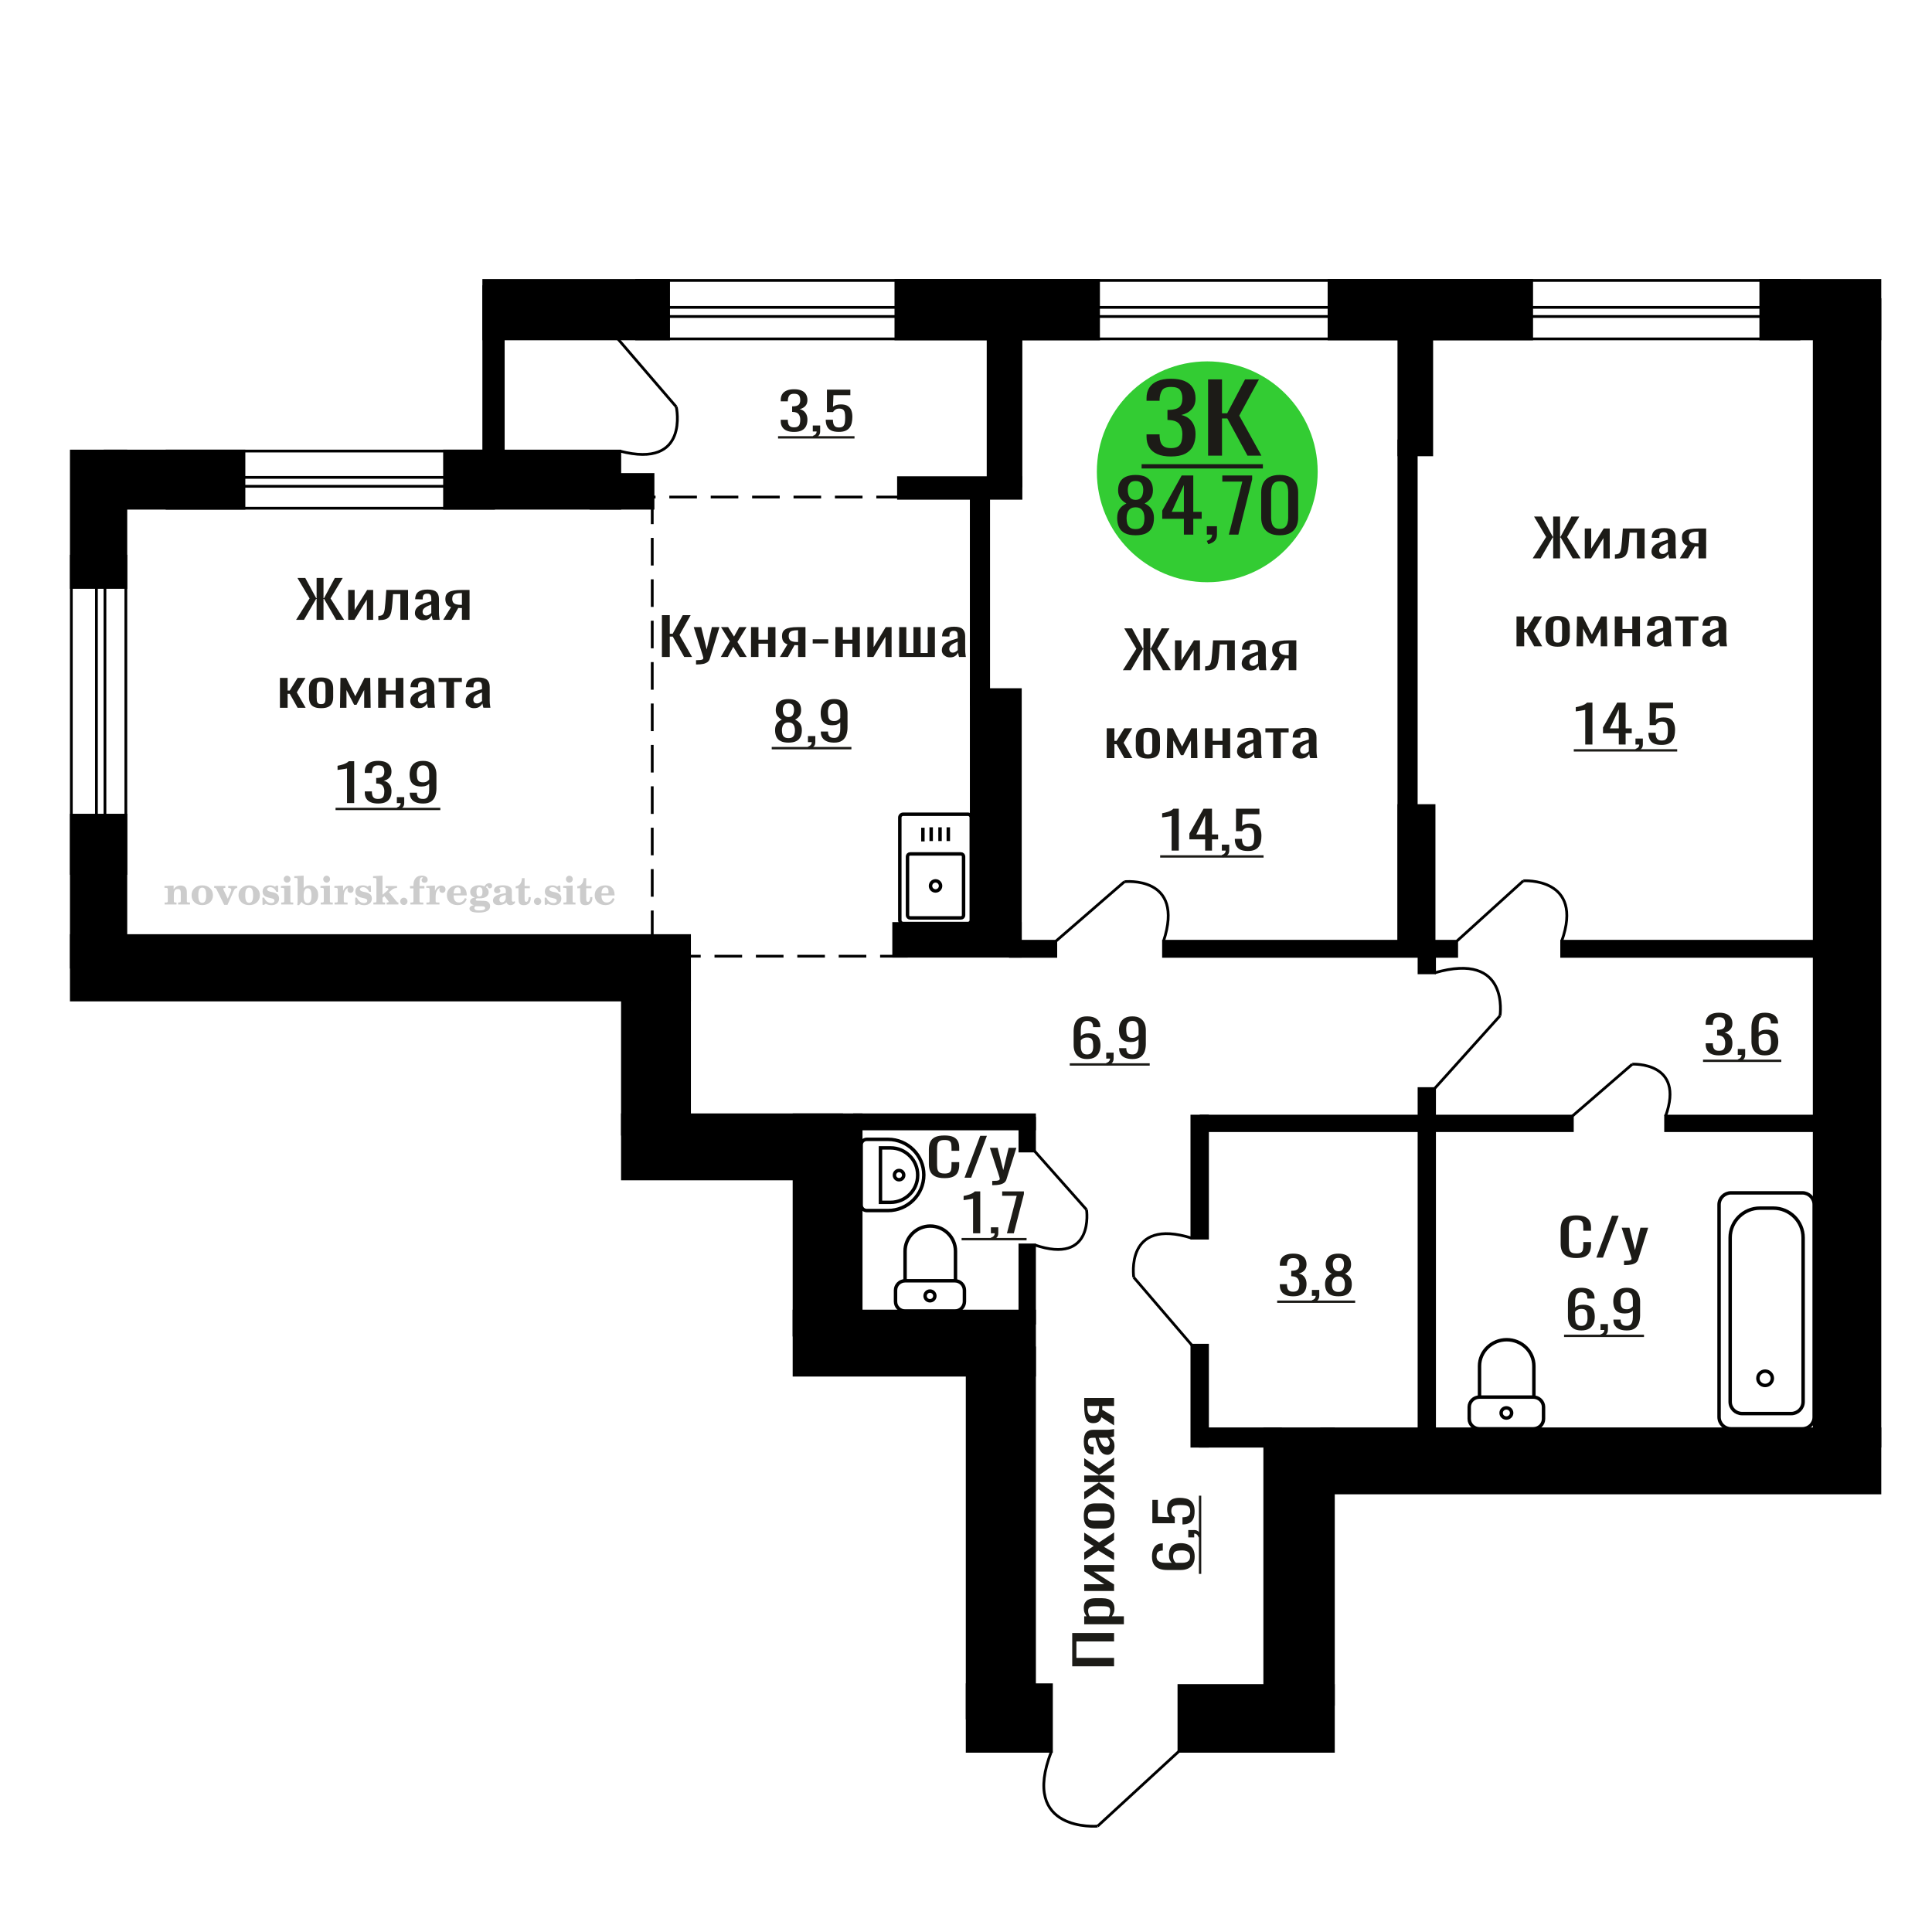 <?xml version="1.0" encoding="UTF-8"?>
<!DOCTYPE svg PUBLIC "-//W3C//DTD SVG 1.1//EN" "http://www.w3.org/Graphics/SVG/1.1/DTD/svg11.dtd">
<!-- Creator: CorelDRAW 2019 -->
<svg xmlns="http://www.w3.org/2000/svg" xml:space="preserve" width="140mm" height="140mm" version="1.1" style="shape-rendering:geometricPrecision; text-rendering:geometricPrecision; image-rendering:optimizeQuality; fill-rule:evenodd; clip-rule:evenodd"
viewBox="0 0 14000 14000"
 xmlns:xlink="http://www.w3.org/1999/xlink">
 <defs>
  <style type="text/css">
   <![CDATA[
    .str0 {stroke:black;stroke-width:25;stroke-miterlimit:22.926}
    .str2 {stroke:black;stroke-width:25.01;stroke-miterlimit:22.926}
    .str1 {stroke:black;stroke-width:20;stroke-miterlimit:22.926}
    .str3 {stroke:black;stroke-width:20;stroke-miterlimit:22.926;stroke-dasharray:200 100}
    .fil1 {fill:none}
    .fil5 {fill:black}
    .fil4 {fill:#1C1B17}
    .fil3 {fill:#33CC33}
    .fil0 {fill:#1C1B17;fill-rule:nonzero}
    .fil2 {fill:#CCCCCC;fill-rule:nonzero}
   ]]>
  </style>
 </defs>
 <g id="Слой_x0020_1">
  <polygon class="fil0" points="8072.98,12074.7 7769.72,12074.7 7769.72,11833.43 8072.98,11833.43 8072.98,11894.56 7800.05,11894.56 7800.05,12013.58 8072.98,12013.58 "/>
  <path id="1" class="fil0" d="M8144.11 11770.13l-287.53 0 0 -57.89 17.22 0c-5.49,-6.85 -10.23,-15.14 -14.22,-24.88 -4,-9.74 -5.99,-21.27 -5.99,-34.62 0,-16.23 2.93,-29.12 8.8,-38.69 5.86,-9.55 13.22,-16.67 22.08,-21.37 8.87,-4.68 17.85,-7.74 26.96,-9.19 9.11,-1.44 16.91,-2.17 23.4,-2.17l52.41 0c15.23,0 29.64,2.17 43.25,6.49 13.6,4.34 24.58,12.18 32.94,23.54 8.36,11.36 12.55,27.33 12.55,47.87 0,11.19 -1.94,21.1 -5.81,29.76 -3.87,8.65 -8.3,16.41 -13.29,23.26l87.23 0 0 57.89zm-99.58 -99.53c0,-10.11 -2.56,-17.33 -7.68,-21.65 -5.12,-4.34 -12.04,-7.04 -20.78,-8.12 -8.73,-1.09 -18.34,-1.62 -28.83,-1.62l-52.41 0c-8.99,0 -17.28,0.72 -24.9,2.17 -7.61,1.44 -13.66,4.51 -18.15,9.19 -4.5,4.69 -6.74,12.08 -6.74,22.18 0,7.57 1.12,14.79 3.37,21.64 2.24,6.85 4.86,12.81 7.86,17.85l138.52 0c2.75,-5.4 5.06,-11.53 6.93,-18.39 1.87,-6.85 2.81,-14.6 2.81,-23.25z"/>
  <polygon id="2" class="fil0" points="8072.98,11528.84 7856.58,11528.84 7856.58,11480.16 8002.22,11480.16 7856.58,11386.02 7856.58,11340.59 8072.98,11340.59 8072.98,11388.18 7926.22,11388.18 8072.98,11481.78 "/>
  <polygon id="3" class="fil0" points="8072.98,11305.95 7959.17,11235.62 7856.58,11304.33 7856.58,11249.15 7925.1,11203.17 7856.58,11162.59 7856.58,11105.79 7964.03,11177.2 8072.98,11104.71 8072.98,11159.89 7999.6,11209.11 8072.98,11251.31 "/>
  <path id="4" class="fil0" d="M8075.98 10985.13c0,23.09 -3.25,41.3 -9.74,54.65 -6.49,13.34 -15.72,22.82 -27.7,28.4 -11.98,5.59 -26.09,8.39 -42.31,8.39l-62.9 0c-16.22,0 -30.32,-2.8 -42.3,-8.39 -11.98,-5.58 -21.22,-15.06 -27.71,-28.4 -6.49,-13.35 -9.73,-31.56 -9.73,-54.65 0,-23.07 3.24,-41.19 9.73,-54.36 6.49,-13.16 15.73,-22.54 27.71,-28.13 11.98,-5.6 26.08,-8.38 42.3,-8.38l62.9 0c16.22,0 30.33,2.78 42.31,8.38 11.98,5.59 21.21,14.97 27.7,28.13 6.49,13.17 9.74,31.29 9.74,54.36zm-29.58 0c0,-11.17 -2.25,-19.01 -6.74,-23.52 -4.49,-4.51 -10.42,-7.21 -17.78,-8.12 -7.37,-0.9 -15.04,-1.35 -23.03,-1.35l-67.76 0c-8.24,0 -15.98,0.45 -23.22,1.35 -7.23,0.91 -13.16,3.61 -17.78,8.12 -4.62,4.51 -6.93,12.35 -6.93,23.52 0,11.19 2.31,19.12 6.93,23.82 4.62,4.68 10.55,7.48 17.78,8.38 7.24,0.91 14.98,1.35 23.22,1.35l67.76 0c7.99,0 15.66,-0.44 23.03,-1.35 7.36,-0.9 13.29,-3.7 17.78,-8.38 4.49,-4.7 6.74,-12.63 6.74,-23.82z"/>
  <polygon id="5" class="fil0" points="8072.98,10870.44 7962.53,10792.01 7856.58,10865.57 7856.58,10810.4 7960.66,10743.86 7960.66,10739.53 7856.58,10739.53 7856.58,10691.91 7960.66,10691.91 7960.66,10687.59 7856.58,10621.59 7856.58,10566.42 7962.53,10639.98 8072.98,10561.55 8072.98,10615.1 7966.65,10687.59 7966.65,10691.91 8072.98,10691.91 8072.98,10739.53 7966.65,10739.53 7966.65,10744.4 8072.98,10816.89 "/>
  <path id="6" class="fil0" d="M8075.98 10479.31c0,12.25 -2.44,23.08 -7.31,32.46 -4.86,9.37 -11.1,16.77 -18.71,22.18 -7.62,5.4 -15.67,8.12 -24.15,8.12 -13.48,0 -24.84,-3.25 -34.07,-9.74 -9.24,-6.5 -17.04,-15.42 -23.4,-26.79 -6.37,-11.36 -11.92,-24.52 -16.66,-39.49 -4.74,-14.96 -9.36,-30.74 -13.85,-47.34l-15.35 0c-8.74,0 -15.98,0.72 -21.72,2.16 -5.74,1.45 -10.05,4.43 -12.92,8.94 -2.87,4.5 -4.3,11.27 -4.3,20.28 0,7.94 1.25,14.34 3.74,19.21 2.5,4.87 6.06,8.38 10.67,10.55 4.62,2.16 10.05,3.25 16.29,3.25l10.86 0 -1.5 57.33c-23.96,-0.72 -41.62,-8.65 -52.98,-23.8 -11.35,-15.14 -17.03,-38.59 -17.03,-70.32 0,-31.03 5.86,-53.02 17.59,-66.01 11.73,-12.98 28.71,-19.48 50.92,-19.48l98.84 0c6.74,0 13.23,-0.26 19.47,-0.81 6.24,-0.53 12.04,-1.26 17.41,-2.15 5.36,-0.91 10.42,-1.72 15.16,-2.44l0 53.01c-3.99,1.09 -9.05,2.45 -15.16,4.06 -6.12,1.62 -11.67,2.79 -16.66,3.52 8.48,3.61 16.41,10.54 23.77,20.83 7.36,10.28 11.05,24.44 11.05,42.47zm-34.45 -22.73c0,-5.76 -1.12,-11.18 -3.37,-16.23 -2.24,-5.04 -4.8,-9.55 -7.67,-13.52 -2.87,-3.96 -5.18,-6.68 -6.93,-8.12l-61.4 0c3.49,9.01 6.99,17.5 10.48,25.43 3.5,7.93 7.18,14.88 11.05,20.84 3.87,5.94 8.23,10.63 13.1,14.06 4.87,3.42 10.42,5.14 16.66,5.14 8.74,0 15.6,-2.36 20.59,-7.04 5,-4.69 7.49,-11.54 7.49,-20.56z"/>
  <path id="7" class="fil0" d="M8072.98 10328.92l-91.73 -58.98c-2.74,10.11 -6.86,18.3 -12.35,24.61 -5.49,6.32 -12.23,10.91 -20.22,13.8 -7.98,2.89 -16.97,4.32 -26.95,4.32 -11.48,0 -21.34,-2.15 -29.58,-6.48 -8.24,-4.33 -14.98,-11.19 -20.22,-20.57 -5.24,-9.36 -9.11,-21.82 -11.6,-37.32 -2.5,-15.51 -3.75,-34.62 -3.75,-57.34l0 -60.6 216.4 0 0 57.35 -85.36 0c0,5.77 -0.06,10.64 -0.19,14.61 -0.12,3.96 -0.31,8.29 -0.56,12.98l86.11 51.39 0 62.23zm-108.57 -134.72c0,-0.72 0,-1.89 0,-3.51 0,-1.62 0,-2.62 0,-2.98l-84.99 0c0,0.36 0,1.36 0,2.98 0,1.62 0,2.61 0,2.97 0,16.95 1.44,30.39 4.31,40.3 2.87,9.92 7.36,16.87 13.47,20.83 6.12,3.97 14.29,5.95 24.53,5.95 14.22,0 24.83,-4.59 31.82,-13.78 6.99,-9.21 10.61,-26.8 10.86,-52.76z"/>
  <path class="fil1 str0" d="M6520.4 6667.8l0 -743.21c0,-13.33 10.87,-24.24 24.16,-24.24l469.41 0c13.29,0 24.16,10.91 24.16,24.24l0 743.21c0,13.34 -10.87,24.25 -24.16,24.25l-469.41 0c-13.29,0 -24.16,-10.91 -24.16,-24.25zm55.75 -35.34l0 -425.58c0,-10.47 8.53,-19.03 18.96,-19.03l368.31 0c10.42,0 18.95,8.56 18.95,19.03l0 425.58c0,10.46 -8.53,19.02 -18.95,19.02l-368.31 0c-10.43,0 -18.96,-8.56 -18.96,-19.02zm166.68 -212.79c0,-20.2 16.31,-36.57 36.43,-36.57 20.12,0 36.44,16.37 36.44,36.57 0,20.19 -16.32,36.56 -36.44,36.56 -20.12,0 -36.43,-16.37 -36.43,-36.56zm-55.16 -322.2l0 -99.66m59.95 96.89l0 -99.66m64.23 99.66l0 -99.66m59.94 99.66l0 -99.66"/>
  <path class="fil2" d="M1192.88 6554.16l0 -14.11 13.22 -0.28c3.86,-0.29 6.44,-1.13 7.71,-2.54 1.27,-1.41 1.93,-4.05 1.93,-7.91l0 -84.43c0,-4.56 -0.99,-7.52 -3.01,-9.03 -2.02,-1.46 -6.21,-2.21 -12.56,-2.21 -0.84,0 -2.21,0.05 -4.09,0.14 -1.88,0.1 -3.29,0.14 -4.33,0.14l0 -13.82 66.37 -3.11 0 27.05c6.78,-9.32 14.21,-16.14 22.25,-20.51 8.04,-4.38 17.26,-6.54 27.61,-6.54 15.66,0 27.24,4 34.76,12 7.53,7.99 11.29,20.27 11.29,36.83l0 63.49c0,3.86 0.66,6.5 1.98,7.95 1.36,1.51 3.9,2.31 7.66,2.5l13.22 0.28 0 14.11 -86.08 0 0 -14.11 9.69 -0.71c3.86,-0.18 6.4,-0.98 7.62,-2.4 1.27,-1.41 1.88,-4.04 1.88,-7.9l0 -58.98c0,-9.79 -1.69,-16.93 -5.03,-21.31 -3.34,-4.42 -8.75,-6.63 -16.18,-6.63 -10.16,0 -17.54,3.48 -22.15,10.49 -4.57,6.96 -6.87,18.44 -6.87,34.43l0 42.28c0,3.86 0.66,6.5 1.93,7.91 1.27,1.41 3.81,2.25 7.66,2.54l9.88 0.28 0 14.11 -86.36 0z"/>
  <path id="1" class="fil2" d="M1388.23 6487.32c0,-21.12 7.19,-38.33 21.54,-51.69 14.39,-13.36 33.02,-20.04 55.88,-20.04 22.67,0 41.25,6.68 55.74,20.08 14.53,13.41 21.78,30.63 21.78,51.65 0,21.03 -7.2,38.19 -21.55,51.46 -14.39,13.26 -33.02,19.9 -55.97,19.9 -22.95,0 -41.63,-6.64 -55.93,-19.85 -14.34,-13.22 -21.49,-30.39 -21.49,-51.51zm48.82 0c0,18.96 2.26,32.79 6.77,41.53 4.52,8.8 11.67,13.17 21.55,13.17 9.92,0 17.17,-4.37 21.77,-13.17 4.61,-8.74 6.92,-22.57 6.92,-41.53 0,-19.19 -2.26,-33.16 -6.82,-41.91 -4.56,-8.79 -11.76,-13.17 -21.59,-13.17 -9.97,0 -17.22,4.38 -21.78,13.17 -4.56,8.75 -6.82,22.72 -6.82,41.91z"/>
  <path id="2" class="fil2" d="M1569.64 6445.51c-2.11,-4.57 -4.33,-7.62 -6.58,-9.08 -2.31,-1.46 -5.6,-2.21 -9.83,-2.21l-1.09 0 0 -14.4 80.53 0 0 14.4 -6.07 0.56c-3.2,0.28 -5.5,0.85 -6.91,1.79 -1.36,0.89 -2.07,2.3 -2.07,4.14 0,0.8 0.33,2.11 0.89,3.85 0.61,1.74 1.37,3.53 2.31,5.37l29.63 62.46 23.14 -53.62c0.76,-1.83 1.32,-3.9 1.79,-6.16 0.47,-2.26 0.71,-4.24 0.71,-5.98 0,-3.48 -1.32,-6.3 -3.96,-8.37 -2.58,-2.02 -6.25,-3.2 -10.95,-3.48l-7.44 -0.56 0 -14.4 64.63 0 0 14.96c-6.07,0.28 -10.77,1.69 -14.11,4.28 -3.39,2.54 -6.73,7.62 -10.16,15.15l-45.72 102.77 -23.99 0 -54.75 -111.47z"/>
  <path id="3" class="fil2" d="M1728.3 6487.32c0,-21.12 7.19,-38.33 21.54,-51.69 14.39,-13.36 33.02,-20.04 55.88,-20.04 22.67,0 41.25,6.68 55.74,20.08 14.53,13.41 21.78,30.63 21.78,51.65 0,21.03 -7.2,38.19 -21.55,51.46 -14.39,13.26 -33.02,19.9 -55.97,19.9 -22.95,0 -41.63,-6.64 -55.93,-19.85 -14.34,-13.22 -21.49,-30.39 -21.49,-51.51zm48.82 0c0,18.96 2.26,32.79 6.77,41.53 4.52,8.8 11.67,13.17 21.55,13.17 9.92,0 17.17,-4.37 21.77,-13.17 4.61,-8.74 6.92,-22.57 6.92,-41.53 0,-19.19 -2.26,-33.16 -6.82,-41.91 -4.56,-8.79 -11.76,-13.17 -21.59,-13.17 -9.97,0 -17.22,4.38 -21.78,13.17 -4.56,8.75 -6.82,22.72 -6.82,41.91z"/>
  <path id="4" class="fil2" d="M1901.53 6504.49l12.18 0c5.79,12.79 13.12,22.58 22.01,29.35 8.94,6.77 18.87,10.16 29.87,10.16 7.2,0 12.89,-1.6 17.08,-4.75 4.23,-3.2 6.35,-7.43 6.35,-12.79 0,-4.8 -1.84,-8.47 -5.55,-11.06 -3.72,-2.59 -11.62,-5.13 -23.76,-7.62 -20.84,-4 -35.51,-9.64 -44.02,-16.84 -8.52,-7.19 -12.75,-17.26 -12.75,-30.19 0,-14.35 4.75,-25.45 14.25,-33.31 9.5,-7.9 23,-11.85 40.45,-11.85 6.49,0 12.7,0.8 18.49,2.45 5.83,1.64 11.15,3.99 15.94,7.1l11.06 -7.57 11.61 0 1.37 45.15 -13.27 0c-4.93,-10.58 -11.33,-18.91 -19.14,-24.88 -7.81,-5.98 -16.18,-8.99 -25.16,-8.99 -6.82,0 -12.37,1.51 -16.65,4.57 -4.33,3.05 -6.5,6.86 -6.5,11.47 0,8.75 11.15,15.1 33.4,19.05 2.68,0.47 4.75,0.85 6.21,1.13 15.71,2.92 27.56,8.23 35.46,15.95 7.91,7.71 11.86,17.73 11.86,30.01 0,14.81 -4.99,26.53 -14.96,35.18 -9.97,8.7 -23.57,13.03 -40.83,13.03 -7.71,0 -15.05,-0.89 -21.92,-2.73 -6.91,-1.83 -13.12,-4.47 -18.76,-7.95l-12.14 8.42 -11.34 0 -0.84 -52.49z"/>
  <path id="5" class="fil2" d="M2055.85 6370.72c0,-7.01 2.4,-12.94 7.25,-17.78 4.84,-4.89 10.67,-7.34 17.59,-7.34 6.63,0 12.37,2.45 17.26,7.38 4.85,4.94 7.29,10.82 7.29,17.74 0,6.91 -2.4,12.84 -7.24,17.87 -4.85,5.03 -10.59,7.53 -17.31,7.53 -6.92,0 -12.75,-2.45 -17.59,-7.39 -4.85,-4.94 -7.25,-10.91 -7.25,-18.01zm48.26 158.56c0,3.95 0.66,6.68 1.93,8.09 1.32,1.41 3.91,2.21 7.76,2.4l11.2 0.28 0 14.11 -87.21 0 0 -14.11 12.28 -0.28c3.81,-0.19 6.39,-0.99 7.71,-2.5 1.37,-1.45 2.02,-4.14 2.02,-7.99l0 -84.48c0,-4.47 -0.98,-7.48 -3.01,-8.94 -2.02,-1.46 -6.16,-2.21 -12.41,-2.21 -0.85,0 -2.17,0.05 -4.1,0.14 -1.88,0.1 -3.34,0.14 -4.46,0.14l0 -13.82 68.29 -3.11 0 112.28z"/>
  <path id="6" class="fil2" d="M2228.85 6436.76c-9.59,0 -16.74,4.75 -21.4,14.25 -4.7,9.55 -7.05,23.99 -7.05,43.37 0,16.27 2.39,28.64 7.24,37.16 4.84,8.51 11.9,12.74 21.21,12.74 9.64,0 16.75,-4.47 21.36,-13.45 4.61,-8.94 6.91,-22.81 6.91,-41.53 0,-17.69 -2.35,-30.81 -7.05,-39.51 -4.66,-8.71 -11.76,-13.03 -21.22,-13.03zm-74.97 121.92c0.94,-5.32 1.64,-10.59 2.07,-15.81 0.47,-5.22 0.7,-10.58 0.7,-16.09l0 -153.48c0,-4.42 -0.99,-7.38 -2.92,-8.84 -1.92,-1.46 -6.02,-2.21 -12.22,-2.21 -0.85,0 -2.26,0.05 -4.29,0.14 -2.02,0.1 -3.66,0.14 -4.84,0.14l0 -13.83 68.02 -3.38 0 89.79c5.78,-6.58 12.08,-11.43 18.86,-14.58 6.82,-3.11 14.44,-4.66 22.9,-4.66 19.01,0 34.39,6.49 46.15,19.48 11.76,12.98 17.64,30 17.64,51.03 0,21.87 -6.5,39.42 -19.43,52.68 -12.94,13.27 -29.96,19.9 -51.13,19.9 -11.19,0 -20.93,-1.98 -29.26,-5.93 -8.32,-3.9 -15.24,-9.83 -20.74,-17.73l-18.01 23.38 -13.5 0z"/>
  <path id="7" class="fil2" d="M2342.35 6370.72c0,-7.01 2.4,-12.94 7.25,-17.78 4.84,-4.89 10.67,-7.34 17.59,-7.34 6.63,0 12.37,2.45 17.26,7.38 4.85,4.94 7.29,10.82 7.29,17.74 0,6.91 -2.4,12.84 -7.24,17.87 -4.85,5.03 -10.59,7.53 -17.31,7.53 -6.92,0 -12.75,-2.45 -17.59,-7.39 -4.85,-4.94 -7.25,-10.91 -7.25,-18.01zm48.26 158.56c0,3.95 0.66,6.68 1.93,8.09 1.32,1.41 3.91,2.21 7.76,2.4l11.2 0.28 0 14.11 -87.21 0 0 -14.11 12.28 -0.28c3.81,-0.19 6.39,-0.99 7.71,-2.5 1.37,-1.45 2.02,-4.14 2.02,-7.99l0 -84.48c0,-4.47 -0.98,-7.48 -3.01,-8.94 -2.02,-1.46 -6.16,-2.21 -12.41,-2.21 -0.85,0 -2.17,0.05 -4.1,0.14 -1.88,0.1 -3.34,0.14 -4.46,0.14l0 -13.82 68.29 -3.11 0 112.28z"/>
  <path id="8" class="fil2" d="M2424.24 6554.16l0 -14.11 13.22 -0.28c3.86,-0.29 6.44,-1.13 7.71,-2.54 1.27,-1.41 1.93,-4.05 1.93,-7.91l0 -84.47c0,-4.52 -0.99,-7.53 -3.01,-8.99 -2.02,-1.46 -6.21,-2.21 -12.56,-2.21 -0.84,0 -2.21,0.05 -4.09,0.14 -1.88,0.1 -3.29,0.14 -4.33,0.14l0 -13.82 62.89 -3.11 0 38.85c5.55,-12.74 12.14,-22.39 19.9,-28.88 7.71,-6.44 16.41,-9.69 26.15,-9.69 9.03,0 16.37,2.54 22.01,7.58 5.65,5.08 8.47,11.52 8.47,19.42 0,7.72 -2.07,13.88 -6.26,18.53 -4.18,4.66 -9.69,6.97 -16.51,6.97 -6.35,0 -11.52,-2.03 -15.52,-6.12 -4,-4.09 -6.02,-9.41 -6.02,-15.94 0,-2.59 0.42,-4.94 1.27,-7.15 0.8,-2.21 2.12,-4.33 3.86,-6.35 -10.49,3.38 -18.44,10.67 -23.94,21.77 -5.51,11.11 -8.28,25.59 -8.28,43.42l0 29.91c0,3.86 0.66,6.5 1.97,7.95 1.37,1.51 3.91,2.31 7.67,2.5l18.02 0.28 0 14.11 -94.55 0z"/>
  <path id="9" class="fil2" d="M2573.87 6504.49l12.18 0c5.79,12.79 13.12,22.58 22.01,29.35 8.94,6.77 18.87,10.16 29.87,10.16 7.2,0 12.89,-1.6 17.08,-4.75 4.23,-3.2 6.35,-7.43 6.35,-12.79 0,-4.8 -1.84,-8.47 -5.55,-11.06 -3.72,-2.59 -11.62,-5.13 -23.76,-7.62 -20.84,-4 -35.51,-9.64 -44.02,-16.84 -8.52,-7.19 -12.75,-17.26 -12.75,-30.19 0,-14.35 4.75,-25.45 14.25,-33.31 9.5,-7.9 23,-11.85 40.45,-11.85 6.49,0 12.7,0.8 18.49,2.45 5.83,1.64 11.15,3.99 15.94,7.1l11.06 -7.57 11.61 0 1.37 45.15 -13.27 0c-4.93,-10.58 -11.33,-18.91 -19.14,-24.88 -7.81,-5.98 -16.18,-8.99 -25.16,-8.99 -6.82,0 -12.37,1.51 -16.65,4.57 -4.33,3.05 -6.5,6.86 -6.5,11.47 0,8.75 11.15,15.1 33.4,19.05 2.68,0.47 4.75,0.85 6.21,1.13 15.71,2.92 27.56,8.23 35.46,15.95 7.91,7.71 11.86,17.73 11.86,30.01 0,14.81 -4.99,26.53 -14.96,35.18 -9.97,8.7 -23.57,13.03 -40.83,13.03 -7.71,0 -15.05,-0.89 -21.92,-2.73 -6.91,-1.83 -13.12,-4.47 -18.76,-7.95l-12.14 8.42 -11.34 0 -0.84 -52.49z"/>
  <path id="10" class="fil2" d="M2727.63 6373.26c0,-4.38 -0.94,-7.34 -2.82,-8.8 -1.88,-1.46 -5.93,-2.21 -12.14,-2.21 -0.7,0 -2.12,0.05 -4.19,0.14 -2.02,0.1 -3.66,0.14 -4.84,0.14l0 -13.83 68.3 -3.38 0 137.96 33.91 -28.51c2.96,-2.4 5.13,-4.56 6.54,-6.54 1.46,-1.97 2.16,-3.85 2.16,-5.59 0,-2.78 -1.31,-4.8 -3.95,-6.12 -2.59,-1.36 -6.54,-2.02 -11.76,-2.02 -0.47,0 -1.27,0.05 -2.35,0.14 -1.08,0.09 -1.93,0.14 -2.49,0.14l0 -14.67 82.92 0 0 14.67c-7.15,0 -13.59,0.94 -19.33,2.82 -5.74,1.88 -11.15,4.89 -16.18,9.03l-22.86 18.35 52.73 64.86c2.82,3.58 5.45,6.21 7.81,7.81 2.4,1.6 4.89,2.4 7.43,2.4l0.56 0 0 14.11 -85.51 0 0 -14.11 6.77 -0.28c2.59,-0.19 4.52,-0.76 5.93,-1.7 1.36,-0.98 2.07,-2.3 2.07,-3.95 0,-1.55 -1.27,-3.9 -3.72,-7.01 -0.65,-0.84 -1.12,-1.45 -1.41,-1.78l-25.73 -31.28 -13.54 11 0 24.27c0,3.86 0.66,6.5 1.93,7.95 1.27,1.51 3.85,2.31 7.71,2.5l9.27 0.28 0 14.11 -85.23 0 0 -14.11 12.23 -0.28c3.76,-0.19 6.35,-0.99 7.71,-2.5 1.36,-1.45 2.07,-4.09 2.07,-7.95l0 -156.06z"/>
  <path id="11" class="fil2" d="M2926.36 6505.05c7.15,0 13.35,2.59 18.58,7.81 5.22,5.18 7.85,11.38 7.85,18.63 0,7.29 -2.59,13.54 -7.81,18.77 -5.17,5.22 -11.38,7.85 -18.62,7.85 -7.2,0 -13.36,-2.63 -18.54,-7.85 -5.22,-5.23 -7.8,-11.48 -7.8,-18.77 0,-7.15 2.63,-13.36 7.85,-18.58 5.22,-5.22 11.38,-7.86 18.49,-7.86z"/>
  <path id="12" class="fil2" d="M2970.95 6437.89l0 -17.78 25.02 0 0 -5.65c0,-21.97 5.22,-38.99 15.71,-51.17 10.49,-12.19 25.21,-18.26 44.12,-18.26 13.27,0 23.76,2.73 31.52,8.14 7.76,5.41 11.66,12.7 11.66,21.87 0,6.82 -2.07,12.19 -6.21,16.09 -4.14,3.9 -9.87,5.83 -17.26,5.83 -6.07,0 -11.01,-1.78 -14.82,-5.36 -3.81,-3.57 -5.73,-8.18 -5.73,-13.78 0,-5.88 2.63,-11.1 7.95,-15.71 1.08,-1.08 1.64,-1.79 1.64,-2.07 0,-0.99 -0.47,-1.74 -1.36,-2.16 -0.94,-0.47 -2.45,-0.71 -4.57,-0.71 -7,0 -11.85,3.58 -14.53,10.68 -2.73,7.1 -4.09,21.54 -4.09,43.32l0 8.94 35.51 0 0 17.78 -35.51 0 0 91.43c0,4.14 0.84,6.97 2.59,8.47 1.74,1.51 5.08,2.26 10.01,2.26l15.06 0 0 14.11 -93.7 0 0 -14.11 12.37 -0.28c3.76,-0.19 6.3,-0.99 7.67,-2.5 1.31,-1.45 1.97,-4.09 1.97,-7.95l0 -91.43 -25.02 0z"/>
  <path id="13" class="fil2" d="M3089.95 6554.16l0 -14.11 13.22 -0.28c3.86,-0.29 6.44,-1.13 7.71,-2.54 1.27,-1.41 1.93,-4.05 1.93,-7.91l0 -84.47c0,-4.52 -0.99,-7.53 -3.01,-8.99 -2.02,-1.46 -6.21,-2.21 -12.56,-2.21 -0.84,0 -2.21,0.05 -4.09,0.14 -1.88,0.1 -3.29,0.14 -4.33,0.14l0 -13.82 62.89 -3.11 0 38.85c5.55,-12.74 12.14,-22.39 19.9,-28.88 7.71,-6.44 16.41,-9.69 26.15,-9.69 9.03,0 16.37,2.54 22.01,7.58 5.65,5.08 8.47,11.52 8.47,19.42 0,7.72 -2.07,13.88 -6.26,18.53 -4.18,4.66 -9.69,6.97 -16.51,6.97 -6.35,0 -11.52,-2.03 -15.52,-6.12 -4,-4.09 -6.02,-9.41 -6.02,-15.94 0,-2.59 0.42,-4.94 1.27,-7.15 0.8,-2.21 2.12,-4.33 3.86,-6.35 -10.49,3.38 -18.44,10.67 -23.94,21.77 -5.51,11.11 -8.28,25.59 -8.28,43.42l0 29.91c0,3.86 0.66,6.5 1.97,7.95 1.37,1.51 3.91,2.31 7.67,2.5l18.02 0.28 0 14.11 -94.55 0z"/>
  <path id="14" class="fil2" d="M3369.4 6507.59l12.42 5.93c-4.42,14.77 -12.14,26.01 -23.19,33.68 -11.1,7.67 -25.17,11.48 -42.24,11.48 -23.43,0 -42.29,-6.59 -56.68,-19.71 -14.35,-13.13 -21.54,-30.34 -21.54,-51.65 0,-21.26 7.15,-38.57 21.4,-51.83 14.3,-13.27 32.97,-19.9 56.02,-19.9 21.02,0 37.35,6.07 49.01,18.25 11.67,12.14 17.5,29.21 17.5,51.13l0 3.71 -94.83 0 0 1.93c0,16.33 3.3,28.65 9.83,36.97 6.59,8.33 16.37,12.47 29.31,12.47 9.45,0 17.78,-2.73 24.93,-8.19 7.19,-5.45 13.21,-13.54 18.06,-24.27zm-82.13 -33.58l43.37 0c2.96,0 5.03,-0.66 6.21,-1.93 1.18,-1.27 1.79,-3.62 1.79,-7.05 0,-12.14 -1.84,-20.98 -5.46,-26.49 -3.62,-5.5 -9.31,-8.27 -17.12,-8.27 -8.98,0 -15.85,3.62 -20.6,10.81 -4.71,7.25 -7.43,18.21 -8.19,32.93z"/>
  <path id="15" class="fil2" d="M3433.93 6559.29c-9.12,-2.31 -15.99,-5.69 -20.65,-10.26 -4.65,-4.56 -6.96,-10.16 -6.96,-16.88 0,-7.43 3.06,-13.55 9.22,-18.39 6.16,-4.8 15.05,-8.09 26.62,-9.84 -11.38,-3.05 -20.03,-8.04 -26.01,-15.05 -5.97,-6.96 -8.98,-15.47 -8.98,-25.49 0,-14.3 6.07,-25.97 18.2,-34.9 12.14,-8.99 27.99,-13.45 47.56,-13.45 6.91,0 13.4,0.7 19.56,2.07 6.17,1.36 12.14,3.43 17.92,6.16l4.85 -7.01c3.76,-5.36 8.28,-9.46 13.5,-12.37 5.22,-2.92 10.68,-4.38 16.37,-4.38 6.25,0 11.33,1.79 15.28,5.37 3.96,3.62 5.93,8.23 5.93,13.82 0,5.51 -1.5,10.02 -4.56,13.46 -3.01,3.43 -6.96,5.17 -11.81,5.17 -3.34,0 -6.16,-0.7 -8.56,-2.12 -2.4,-1.45 -4.33,-3.62 -5.78,-6.53 -0.57,-1.13 -0.9,-2.5 -1.09,-4.14 -0.28,-2.31 -1.27,-3.48 -2.91,-3.58 -1.65,0 -3.48,0.8 -5.51,2.4 -2.02,1.6 -3.66,3.62 -4.93,6.07 6.96,4.8 12.04,9.92 15.24,15.43 3.19,5.55 4.79,11.9 4.79,19.05 0,14.34 -5.83,25.58 -17.45,33.72 -11.62,8.14 -27.75,12.23 -48.4,12.23 -1.74,0 -4.18,-0.09 -7.34,-0.28 -3.1,-0.19 -5.36,-0.28 -6.72,-0.28 -4.33,0 -7.72,0.8 -10.11,2.44 -2.45,1.6 -3.67,3.81 -3.67,6.64 0,3.24 1.08,5.5 3.24,6.77 2.17,1.27 5.93,1.93 11.34,1.93l20.46 0c10.72,0 20.08,0.33 28.03,1.03 8,0.71 13.45,1.6 16.51,2.68 7.72,2.78 13.74,7.34 18.06,13.78 4.33,6.45 6.5,13.88 6.5,22.3 0,14.86 -7.06,26.29 -21.17,34.29 -14.11,8 -34.34,11.99 -60.73,11.99 -22.43,0 -39.32,-2.44 -50.65,-7.29 -11.34,-4.89 -17.03,-12.13 -17.03,-21.77 0,-6.35 2.77,-11.62 8.28,-15.9 5.5,-4.28 13.36,-7.25 23.56,-8.89zm13.88 7.85c-3.58,1.46 -6.12,3.15 -7.62,5.04 -1.51,1.88 -2.26,4.32 -2.26,7.38 0,6.16 2.68,10.72 8,13.64 5.31,2.96 13.59,4.42 24.83,4.42 15.24,0 26.53,-1.41 33.82,-4.18 7.29,-2.83 10.96,-7.15 10.96,-13.08 0,-4.66 -1.97,-8.04 -5.93,-10.11 -3.95,-2.07 -10.72,-3.11 -20.32,-3.11l-41.48 0zm4.8 -104.51c0,11.61 1.74,20.08 5.22,25.4 3.53,5.31 8.98,7.99 16.46,7.99 7.53,0 13.08,-2.68 16.7,-8.09 3.57,-5.36 5.36,-13.78 5.36,-25.3 0,-11.29 -1.79,-19.66 -5.36,-25.07 -3.62,-5.41 -9.17,-8.14 -16.7,-8.14 -7.48,0 -12.93,2.73 -16.46,8.14 -3.48,5.41 -5.22,13.78 -5.22,25.07z"/>
  <path id="16" class="fil2" d="M3665.17 6485.86c-16.7,2.68 -28.6,6.63 -35.66,11.86 -7.1,5.22 -10.63,12.55 -10.63,22.06 0,5.78 1.6,10.34 4.75,13.78 3.15,3.38 7.43,5.08 12.75,5.08 8.7,0 15.71,-3.25 20.93,-9.74 5.22,-6.49 7.86,-15.38 7.86,-26.67l0 -16.37zm43.74 35.75c0,4.52 0.8,7.71 2.4,9.64 1.6,1.93 4.23,2.87 7.81,2.87 1.64,0 3.52,-0.47 5.64,-1.46 2.12,-0.94 3.43,-1.41 4,-1.41 1.08,0 1.97,0.33 2.63,1.08 0.61,0.76 0.94,1.79 0.94,3.2 0,5.88 -3.34,11.25 -10.06,16.14 -6.73,4.84 -14.77,7.29 -24.13,7.29 -7.01,0 -12.98,-1.84 -17.92,-5.55 -4.99,-3.72 -7.9,-8.52 -8.85,-14.35 -7.71,6.3 -16.46,11.2 -26.24,14.68 -9.79,3.48 -19.85,5.22 -30.25,5.22 -13.5,0 -23.99,-2.92 -31.42,-8.8 -7.43,-5.88 -11.14,-14.16 -11.14,-24.83 0,-14.21 7.47,-25.64 22.38,-34.2 14.92,-8.61 38.53,-15.05 70.75,-19.38l0 -15.33c0,-9.93 -1.98,-16.94 -5.93,-21.07 -3.95,-4.14 -10.53,-6.21 -19.71,-6.21 -5.97,0 -11,0.98 -15.05,2.96 -4.09,1.98 -6.16,4.28 -6.16,6.82 0,0.66 1.22,2.54 3.67,5.69 2.44,3.11 3.67,6.59 3.67,10.49 0,5.32 -2.07,9.6 -6.26,12.89 -4.18,3.24 -9.64,4.89 -16.32,4.89 -6.82,0 -12.47,-1.97 -16.98,-5.93 -4.47,-3.95 -6.73,-8.89 -6.73,-14.86 0,-11.76 5.65,-20.88 16.94,-27.37 11.33,-6.45 27.28,-9.69 47.97,-9.69 11.57,0 21.73,1.17 30.53,3.52 8.75,2.31 15.99,5.79 21.68,10.35 4.52,3.53 7.67,7.48 9.46,11.95 1.79,4.42 2.68,11.24 2.68,20.41l0 60.35z"/>
  <path id="17" class="fil2" d="M3845.65 6500.82c0,0.66 0.09,1.65 0.24,2.96 0.14,1.32 0.18,2.31 0.18,2.97 0,16.51 -4.37,29.39 -13.12,38.66 -8.8,9.22 -20.98,13.83 -36.55,13.83 -14.2,0 -24.32,-3.34 -30.29,-10.07 -5.97,-6.68 -8.94,-18.48 -8.94,-35.41l0 -77 -20.32 0 0 -15.15c13.97,-0.89 24.84,-6.35 32.55,-16.27 7.72,-9.93 11.95,-23.95 12.7,-41.96l19.38 0 0 56.73 38.1 0 0 16.65 -38.1 0 0 74.78c0,9.55 0.9,15.9 2.64,19.01 1.74,3.15 4.79,4.7 9.22,4.7 5.41,0 9.5,-2.87 12.32,-8.56 2.77,-5.69 4.33,-14.3 4.61,-25.87l15.38 0z"/>
  <path id="18" class="fil2" d="M3895.56 6505.05c7.15,0 13.35,2.59 18.58,7.81 5.22,5.18 7.85,11.38 7.85,18.63 0,7.29 -2.59,13.54 -7.81,18.77 -5.17,5.22 -11.38,7.85 -18.62,7.85 -7.2,0 -13.36,-2.63 -18.54,-7.85 -5.22,-5.23 -7.8,-11.48 -7.8,-18.77 0,-7.15 2.63,-13.36 7.85,-18.58 5.22,-5.22 11.38,-7.86 18.49,-7.86z"/>
  <path id="19" class="fil2" d="M3946.83 6504.49l12.18 0c5.79,12.79 13.12,22.58 22.01,29.35 8.94,6.77 18.87,10.16 29.87,10.16 7.2,0 12.89,-1.6 17.08,-4.75 4.23,-3.2 6.35,-7.43 6.35,-12.79 0,-4.8 -1.84,-8.47 -5.55,-11.06 -3.72,-2.59 -11.62,-5.13 -23.76,-7.62 -20.84,-4 -35.51,-9.64 -44.02,-16.84 -8.52,-7.19 -12.75,-17.26 -12.75,-30.19 0,-14.35 4.75,-25.45 14.25,-33.31 9.5,-7.9 23,-11.85 40.45,-11.85 6.49,0 12.7,0.8 18.49,2.45 5.83,1.64 11.15,3.99 15.94,7.1l11.06 -7.57 11.61 0 1.37 45.15 -13.27 0c-4.93,-10.58 -11.33,-18.91 -19.14,-24.88 -7.81,-5.98 -16.18,-8.99 -25.16,-8.99 -6.82,0 -12.37,1.51 -16.65,4.57 -4.33,3.05 -6.5,6.86 -6.5,11.47 0,8.75 11.15,15.1 33.4,19.05 2.68,0.47 4.75,0.85 6.21,1.13 15.71,2.92 27.56,8.23 35.46,15.95 7.91,7.71 11.86,17.73 11.86,30.01 0,14.81 -4.99,26.53 -14.96,35.18 -9.97,8.7 -23.57,13.03 -40.83,13.03 -7.71,0 -15.05,-0.89 -21.92,-2.73 -6.91,-1.83 -13.12,-4.47 -18.76,-7.95l-12.14 8.42 -11.34 0 -0.84 -52.49z"/>
  <path id="20" class="fil2" d="M4101.15 6370.72c0,-7.01 2.4,-12.94 7.25,-17.78 4.84,-4.89 10.67,-7.34 17.59,-7.34 6.63,0 12.37,2.45 17.26,7.38 4.85,4.94 7.29,10.82 7.29,17.74 0,6.91 -2.4,12.84 -7.24,17.87 -4.85,5.03 -10.59,7.53 -17.31,7.53 -6.92,0 -12.75,-2.45 -17.59,-7.39 -4.85,-4.94 -7.25,-10.91 -7.25,-18.01zm48.26 158.56c0,3.95 0.66,6.68 1.93,8.09 1.32,1.41 3.91,2.21 7.76,2.4l11.2 0.28 0 14.11 -87.21 0 0 -14.11 12.28 -0.28c3.81,-0.19 6.39,-0.99 7.71,-2.5 1.37,-1.45 2.02,-4.14 2.02,-7.99l0 -84.48c0,-4.47 -0.98,-7.48 -3.01,-8.94 -2.02,-1.46 -6.16,-2.21 -12.41,-2.21 -0.85,0 -2.17,0.05 -4.1,0.14 -1.88,0.1 -3.34,0.14 -4.46,0.14l0 -13.82 68.29 -3.11 0 112.28z"/>
  <path id="21" class="fil2" d="M4292.12 6500.82c0,0.66 0.09,1.65 0.24,2.96 0.14,1.32 0.18,2.31 0.18,2.97 0,16.51 -4.37,29.39 -13.12,38.66 -8.8,9.22 -20.98,13.83 -36.55,13.83 -14.2,0 -24.32,-3.34 -30.29,-10.07 -5.97,-6.68 -8.94,-18.48 -8.94,-35.41l0 -77 -20.32 0 0 -15.15c13.97,-0.89 24.84,-6.35 32.55,-16.27 7.72,-9.93 11.95,-23.95 12.7,-41.96l19.38 0 0 56.73 38.1 0 0 16.65 -38.1 0 0 74.78c0,9.55 0.9,15.9 2.64,19.01 1.74,3.15 4.79,4.7 9.22,4.7 5.41,0 9.5,-2.87 12.32,-8.56 2.77,-5.69 4.33,-14.3 4.61,-25.87l15.38 0z"/>
  <path id="22" class="fil2" d="M4440.71 6507.59l12.42 5.93c-4.42,14.77 -12.14,26.01 -23.19,33.68 -11.1,7.67 -25.17,11.48 -42.24,11.48 -23.43,0 -42.29,-6.59 -56.68,-19.71 -14.35,-13.13 -21.54,-30.34 -21.54,-51.65 0,-21.26 7.15,-38.57 21.4,-51.83 14.3,-13.27 32.97,-19.9 56.02,-19.9 21.02,0 37.35,6.07 49.01,18.25 11.67,12.14 17.5,29.21 17.5,51.13l0 3.71 -94.83 0 0 1.93c0,16.33 3.3,28.65 9.83,36.97 6.59,8.33 16.37,12.47 29.31,12.47 9.45,0 17.78,-2.73 24.93,-8.19 7.19,-5.45 13.21,-13.54 18.06,-24.27zm-82.13 -33.58l43.37 0c2.96,0 5.03,-0.66 6.21,-1.93 1.18,-1.27 1.79,-3.62 1.79,-7.05 0,-12.14 -1.84,-20.98 -5.46,-26.49 -3.62,-5.5 -9.31,-8.27 -17.12,-8.27 -8.98,0 -15.85,3.62 -20.6,10.81 -4.71,7.25 -7.43,18.21 -8.19,32.93z"/>
  <circle class="fil3" cx="8748.28" cy="3418.78" r="800.14"/>
  <path class="fil0" d="M8229.03 3878.9c-32.49,0 -58.53,-5.11 -78.11,-15.35 -19.59,-10.23 -33.71,-24.78 -42.39,-43.66 -8.69,-18.88 -13.03,-41.02 -13.03,-66.43 0,-14.47 1.56,-27.17 4.68,-38.11 3.11,-10.94 7.68,-20.55 13.68,-28.84 6.01,-8.3 13.13,-15.53 21.37,-21.7 8.24,-6.18 17.25,-11.74 27.03,-16.68 -17.79,-9.52 -32.26,-21.96 -43.39,-37.31 -11.13,-15.35 -16.69,-34.85 -16.69,-58.49 0,-22.58 4.45,-42.17 13.35,-58.75 8.9,-16.58 22.82,-29.38 41.73,-38.37 18.92,-9 42.85,-13.5 71.77,-13.5 28.94,0 52.64,4.5 71.11,13.5 18.48,8.99 32.17,21.79 41.06,38.37 8.91,16.58 13.36,36.17 13.36,58.75 0,24 -5.45,43.58 -16.36,58.75 -10.9,15.18 -25.48,27.53 -43.73,37.05 9.8,4.94 18.8,10.5 27.04,16.68 8.24,6.17 15.35,13.4 21.37,21.7 6,8.29 10.68,17.9 14.01,28.84 3.35,10.94 5.01,23.64 5.01,38.11 0,25.41 -4.34,47.55 -13.02,66.43 -8.67,18.88 -22.7,33.43 -42.06,43.66 -19.36,10.24 -45.29,15.35 -77.79,15.35zm0 -44.99c17.36,0 30.72,-3.52 40.07,-10.58 9.34,-7.06 15.69,-16.59 19.02,-28.58 3.34,-12 5.01,-25.41 5.01,-40.23 0,-13.41 -1.89,-26.02 -5.67,-37.84 -3.78,-11.82 -10.35,-21.53 -19.7,-29.11 -9.35,-7.59 -22.25,-11.38 -38.73,-11.38 -16.46,0 -29.48,3.7 -39.05,11.11 -9.58,7.41 -16.36,17.03 -20.36,28.85 -4.01,11.82 -6.02,24.61 -6.02,38.37 0,14.82 1.78,28.23 5.35,40.23 3.56,11.99 10.12,21.52 19.69,28.58 9.58,7.06 23.04,10.58 40.39,10.58zm0 -211.71c15.14,-0.35 26.61,-4.06 34.39,-11.12 7.8,-7.05 13.25,-16.14 16.36,-27.26 3.12,-11.11 4.67,-22.67 4.67,-34.66 0,-17.65 -4,-32.64 -12.01,-44.99 -8.02,-12.35 -22.48,-18.53 -43.41,-18.53 -20.91,0 -35.61,6.18 -44.06,18.53 -8.45,12.35 -12.69,27.34 -12.69,44.99 0,11.99 1.57,23.55 4.68,34.66 3.12,11.12 8.79,20.21 17.02,27.26 8.24,7.06 19.93,10.77 35.05,11.12z"/>
  <path id="1" class="fil0" d="M8578.9 3874.14l0 -114.86 -156.9 0 0 -59.28 140.88 -254.58 84.12 0 0 263.58 60.77 0 0 50.28 -60.77 0 0 114.86 -68.1 0zm-88.13 -165.14l88.13 0 0 -194.78 -88.13 194.78z"/>
  <path id="2" class="fil0" d="M8755.84 3943.48l-11.35 -24.35c12.02,-3.18 21.48,-8.73 28.38,-16.67 6.9,-7.94 10.35,-17.38 10.35,-28.32l-38.06 0 0 -60.87 73.44 0 0 59.81c0,18.7 -5.12,33.61 -15.35,44.73 -10.24,11.11 -26.04,19.67 -47.41,25.67z"/>
  <polygon id="3" class="fil0" points="8904.73,3874.14 9002.22,3489.88 8857.33,3489.88 8857.33,3445.42 9073.65,3445.42 9073.65,3472.94 8973.51,3874.14 "/>
  <path id="4" class="fil0" d="M9273.3 3878.9c-30.71,0 -55.98,-5.47 -75.78,-16.4 -19.81,-10.94 -34.49,-25.94 -44.07,-44.99 -9.57,-19.06 -14.35,-40.76 -14.35,-65.11l0 -184.72c0,-25.05 4.67,-47.02 14.01,-65.9 9.35,-18.87 23.93,-33.61 43.74,-44.19 19.8,-10.59 45.3,-15.88 76.45,-15.88 31.16,0 56.53,5.29 76.12,15.88 19.58,10.58 34.05,25.32 43.39,44.19 9.35,18.88 14.02,40.85 14.02,65.9l0 184.72c0,24.7 -4.78,46.58 -14.36,65.64 -9.56,19.05 -24.14,33.96 -43.72,44.72 -19.59,10.76 -44.74,16.14 -75.45,16.14zm0 -46.57c16.91,0 29.71,-3.89 38.39,-11.65 8.68,-7.76 14.68,-17.73 18.03,-29.9 3.34,-12.18 5,-24.79 5,-37.85l0 -185.78c0,-13.76 -1.55,-26.73 -4.66,-38.9 -3.12,-12.17 -9.02,-21.97 -17.7,-29.38 -8.68,-7.41 -21.7,-11.11 -39.06,-11.11 -17.37,0 -30.49,3.7 -39.39,11.11 -8.91,7.41 -14.91,17.21 -18.03,29.38 -3.11,12.17 -4.68,25.14 -4.68,38.9l0 185.78c0,13.06 1.68,25.67 5.01,37.85 3.34,12.17 9.57,22.14 18.7,29.9 9.13,7.76 21.92,11.65 38.39,11.65z"/>
  <path class="fil0" d="M8484.87 3307.92c-39.25,0 -71.97,-5.69 -98.15,-17.05 -26.16,-11.37 -45.8,-27.74 -58.88,-49.11 -13.09,-21.37 -19.63,-46.61 -19.63,-75.71l0 -18.42 94.58 0c0,1.82 0,3.76 0,5.8 0,2.05 0,4.21 0,6.48 0.6,16.37 3.12,31.15 7.58,44.34 4.47,13.18 12.5,23.64 24.09,31.37 11.6,7.73 28.41,11.6 50.41,11.6 23.2,0 40.75,-4.21 52.65,-12.62 11.9,-8.41 19.92,-20.35 24.09,-35.81 4.16,-15.46 6.24,-33.19 6.24,-53.2 0,-29.1 -6.98,-52.86 -20.97,-71.28 -13.97,-18.41 -38.51,-28.53 -73.61,-30.35 -1.78,-0.45 -4.01,-0.68 -6.68,-0.68 -2.69,0 -4.91,0 -6.7,0l0 -72.98c1.79,0 3.87,0 6.25,0 2.38,0 4.46,0 6.24,0 33.91,-0.91 58.29,-7.73 73.17,-20.46 14.87,-12.73 22.3,-33.88 22.3,-63.43 0,-25.01 -5.49,-45.02 -16.51,-60.03 -11,-15 -32.86,-22.5 -65.58,-22.5 -32.71,0 -54.42,8.29 -65.13,24.89 -10.7,16.6 -16.65,37.86 -17.84,63.77 0,1.82 0,3.76 0,5.8 0,2.05 0,3.98 0,5.8l-94.58 0 0 -18.42c0,-29.55 6.54,-54.79 19.63,-75.71 13.08,-20.91 32.86,-37.05 59.33,-48.42 26.47,-11.37 59.34,-17.05 98.59,-17.05 39.86,0 72.87,5.68 99.05,17.05 26.17,11.37 45.79,27.62 58.89,48.77 13.08,21.14 19.62,46.49 19.62,76.05 0,33.19 -9.36,59.79 -28.1,79.8 -18.74,20 -43.87,33.64 -75.4,40.92 22.02,5 40.61,13.64 55.77,25.92 15.17,12.28 26.92,27.85 35.24,46.72 8.33,18.87 12.49,40.81 12.49,65.82 0,32.74 -5.94,61.27 -17.84,85.6 -11.89,24.32 -30.93,43.19 -57.1,56.61 -26.18,13.41 -60.68,20.12 -103.51,20.12z"/>
  <polygon id="1" class="fil0" points="8754.33,3301.78 8754.33,2749.31 8855.15,2749.31 8855.15,2994.85 8892.63,2994.85 9022.01,2749.31 9122.83,2749.31 8980.07,3011.9 9140.67,3301.78 9039.85,3301.78 8893.52,3032.37 8855.15,3032.37 8855.15,3301.78 "/>
  <polygon id="2" class="fil4" points="8272.52,3363.79 9151.39,3363.79 9151.39,3394.79 8272.52,3394.79 "/>
  <polygon class="fil0" points="4796.47,4760.67 4796.47,4457.42 4853.47,4457.42 4853.47,4592.2 4874.65,4592.2 4947.8,4457.42 5004.8,4457.42 4924.09,4601.56 5014.89,4760.67 4957.9,4760.67 4875.16,4612.79 4853.47,4612.79 4853.47,4760.67 "/>
  <path id="1" class="fil0" d="M5043.66 4814.96l0 -30.7c13.11,0 23.54,-0.44 31.28,-1.31 7.73,-0.88 13.28,-2.5 16.64,-4.87 3.37,-2.37 5.05,-5.68 5.05,-9.92 0,-2.25 -1.18,-7.24 -3.53,-14.98 -2.36,-7.73 -4.88,-15.97 -7.57,-24.71l-58.52 -184.19 54.49 0 39.35 161.73 37.83 -161.73 54.48 0 -69.62 228.37c-3.02,10.48 -8.57,18.78 -16.64,24.9 -8.07,6.11 -18.42,10.54 -31.02,13.29 -12.61,2.74 -27.84,4.12 -45.67,4.12l-6.55 0z"/>
  <polygon id="2" class="fil0" points="5223.26,4760.67 5288.84,4646.86 5224.77,4544.28 5276.23,4544.28 5319.1,4612.79 5356.94,4544.28 5409.91,4544.28 5343.32,4651.73 5410.92,4760.67 5359.46,4760.67 5313.55,4687.29 5274.2,4760.67 "/>
  <polygon id="3" class="fil0" points="5442.2,4760.67 5442.2,4544.28 5496.18,4544.28 5496.18,4635.25 5565.29,4635.25 5565.29,4544.28 5619.26,4544.28 5619.26,4760.67 5565.29,4760.67 5565.29,4664.45 5496.18,4664.45 5496.18,4760.67 "/>
  <path id="4" class="fil0" d="M5651.54 4760.67l54.99 -91.72c-9.42,-2.75 -17.07,-6.87 -22.95,-12.36 -5.88,-5.49 -10.17,-12.23 -12.86,-20.21 -2.7,-7.99 -4.03,-16.98 -4.03,-26.96 0,-11.48 2,-21.34 6.05,-29.58 4.03,-8.23 10.41,-14.97 19.16,-20.21 8.74,-5.24 20.35,-9.11 34.82,-11.61 14.46,-2.49 32.28,-3.74 53.47,-3.74l56.5 0 0 216.39 -53.47 0 0 -85.36c-5.39,0 -9.93,-0.06 -13.63,-0.19 -3.7,-0.12 -7.73,-0.31 -12.11,-0.56l-47.92 86.11 -58.02 0zm125.61 -108.57c0.68,0 1.77,0 3.29,0 1.51,0 2.44,0 2.78,0l0 -84.98c-0.34,0 -1.27,0 -2.78,0 -1.52,0 -2.44,0 -2.77,0 -15.81,0 -28.34,1.43 -37.59,4.3 -9.25,2.87 -15.72,7.36 -19.43,13.48 -3.69,6.11 -5.53,14.29 -5.53,24.52 0,14.23 4.28,24.83 12.85,31.82 8.58,6.99 24.97,10.61 49.18,10.86z"/>
  <polygon id="5" class="fil0" points="5889.14,4662.96 5889.14,4632.63 6001.65,4632.63 6001.65,4662.96 "/>
  <polygon id="6" class="fil0" points="6053.62,4760.67 6053.62,4544.28 6107.6,4544.28 6107.6,4635.25 6176.71,4635.25 6176.71,4544.28 6230.68,4544.28 6230.68,4760.67 6176.71,4760.67 6176.71,4664.45 6107.6,4664.45 6107.6,4760.67 "/>
  <polygon id="7" class="fil0" points="6285.17,4760.67 6285.17,4544.28 6330.57,4544.28 6330.57,4689.91 6418.34,4544.28 6460.72,4544.28 6460.72,4760.67 6416.33,4760.67 6416.33,4613.91 6329.06,4760.67 "/>
  <polygon id="8" class="fil0" points="6515.71,4760.67 6515.71,4544.28 6567.67,4544.28 6567.67,4732.22 6619.12,4732.22 6619.12,4544.28 6671.09,4544.28 6671.09,4732.22 6722.54,4732.22 6722.54,4544.28 6774.5,4544.28 6774.5,4760.67 "/>
  <path id="9" class="fil0" d="M6883.47 4763.67c-11.43,0 -21.52,-2.44 -30.27,-7.31 -8.74,-4.86 -15.64,-11.1 -20.68,-18.71 -5.04,-7.62 -7.57,-15.67 -7.57,-24.15 0,-13.48 3.03,-24.84 9.08,-34.07 6.06,-9.24 14.38,-17.03 24.97,-23.4 10.6,-6.36 22.88,-11.92 36.82,-16.66 13.96,-4.74 28.68,-9.36 44.15,-13.85l0 -15.35c0,-8.74 -0.68,-15.97 -2.01,-21.71 -1.35,-5.75 -4.12,-10.05 -8.33,-12.92 -4.2,-2.87 -10.51,-4.31 -18.92,-4.31 -7.39,0 -13.36,1.25 -17.9,3.75 -4.55,2.49 -7.82,6.05 -9.84,10.67 -2.02,4.61 -3.03,10.04 -3.03,16.28l0 10.86 -53.47 -1.5c0.67,-23.96 8.07,-41.62 22.19,-52.97 14.12,-11.36 35.99,-17.04 65.58,-17.04 28.92,0 49.44,5.87 61.54,17.6 12.12,11.73 18.17,28.7 18.17,50.91l0 98.84c0,6.74 0.25,13.23 0.75,19.47 0.51,6.24 1.19,12.04 2.02,17.41 0.84,5.36 1.61,10.42 2.28,15.16l-49.44 0c-1.01,-3.99 -2.28,-9.05 -3.79,-15.16 -1.52,-6.12 -2.61,-11.67 -3.28,-16.66 -3.36,8.48 -9.84,16.41 -19.42,23.77 -9.58,7.36 -22.79,11.05 -39.6,11.05zm21.19 -34.45c5.38,0 10.42,-1.12 15.14,-3.37 4.7,-2.24 8.9,-4.8 12.61,-7.67 3.69,-2.87 6.21,-5.18 7.56,-6.93l0 -61.4c-8.41,3.5 -16.31,6.99 -23.71,10.49 -7.39,3.49 -13.87,7.17 -19.43,11.04 -5.55,3.87 -9.91,8.24 -13.11,13.1 -3.19,4.87 -4.79,10.42 -4.79,16.66 0,8.74 2.18,15.6 6.56,20.59 4.36,5 10.76,7.49 19.17,7.49z"/>
  <path class="fil0" d="M8657.02 11280.06c0,22.67 -4.43,41.15 -13.29,55.4 -8.86,14.25 -20.84,24.7 -35.94,31.35 -15.1,6.65 -31.89,9.97 -50.36,9.97l-102.21 0c-19.71,0 -37.69,-2.92 -53.91,-8.75 -16.22,-5.84 -29.2,-15.8 -38.94,-29.9 -9.73,-14.09 -14.6,-33.45 -14.6,-58.07 0,-20.41 2.87,-37.66 8.61,-51.76 5.74,-14.1 14.11,-24.95 25.09,-32.56 10.98,-7.62 24.33,-11.59 40.06,-11.91 0.5,0 1.18,-0.08 2.06,-0.24 0.87,-0.17 1.68,-0.24 2.43,-0.24l0 52.48c-14.73,0 -25.96,3.08 -33.69,9.24 -7.74,6.15 -11.61,17.81 -11.61,34.99 0,9.39 2.31,17.49 6.93,24.3 4.61,6.8 11.66,11.9 21.15,15.3 9.48,3.42 21.71,5.12 36.69,5.12l46.05 0c-6.24,-5.2 -11.29,-12.57 -15.16,-22.12 -3.87,-9.56 -5.81,-21.31 -5.81,-35.24 0,-21.71 3.62,-38.72 10.86,-51.02 7.24,-12.32 17.41,-21.07 30.51,-26.25 13.11,-5.18 28.52,-7.78 46.24,-7.78 18.22,0 34.82,3.25 49.79,9.72 14.98,6.48 26.9,16.85 35.76,31.11 8.86,14.25 13.29,33.2 13.29,56.86zm-33.32 0c0,-11.66 -2.56,-20.74 -7.68,-27.21 -5.11,-6.49 -11.91,-11.1 -20.4,-13.85 -8.49,-2.77 -17.72,-4.14 -27.71,-4.14 -11.98,0 -23.08,0.73 -33.32,2.19 -10.23,1.45 -18.4,5.26 -24.52,11.42 -6.11,6.16 -9.17,16.68 -9.17,31.59 0,7.12 1,13.6 2.99,19.44 2,5.83 4.56,10.85 7.68,15.06 3.12,4.22 6.43,7.62 9.92,10.22l45.3 0c10.23,0 19.72,-1.39 28.46,-4.15 8.73,-2.75 15.66,-7.36 20.77,-13.85 5.12,-6.47 7.68,-15.38 7.68,-26.72z"/>
  <path id="1" class="fil0" d="M8702.7 11132.8l-17.23 8.25c-2.24,-8.73 -6.17,-15.63 -11.79,-20.65 -5.62,-5.02 -12.29,-7.53 -20.03,-7.53l0 27.7 -43.05 0 0 -53.45 42.3 0c13.23,0 23.77,3.72 31.64,11.17 7.86,7.45 13.91,18.96 18.16,34.51z"/>
  <path id="2" class="fil0" d="M8656.65 10951.51c0,23.66 -3.5,42.45 -10.49,56.38 -6.99,13.93 -17.09,23.9 -30.32,29.9 -13.23,5.98 -28.96,8.98 -47.18,8.98l0 -52c8.99,0 17.79,-0.96 26.4,-2.91 8.61,-1.95 15.72,-6.08 21.34,-12.4 5.61,-6.32 8.42,-15.95 8.42,-28.92 0,-14.25 -3.18,-24.46 -9.54,-30.61 -6.37,-6.15 -14.98,-10.05 -25.84,-11.67 -10.86,-1.62 -23.15,-2.43 -36.88,-2.43 -13.72,0 -25.39,0.98 -35,2.92 -9.61,1.94 -16.97,5.99 -22.09,12.15 -5.12,6.16 -7.67,15.88 -7.67,29.16 0,10.7 2.55,19.77 7.67,27.22 5.12,7.45 10.92,12.96 17.41,16.53l0 44.21 -162.49 0 0 -169.61 40.06 0 0 122.48 83.87 3.4c-5.24,-6.48 -9.36,-14.5 -12.36,-24.06 -2.99,-9.56 -4.49,-20.49 -4.49,-32.8 0,-21.39 3.87,-38.15 11.61,-50.3 7.73,-12.15 18.34,-20.75 31.82,-25.77 13.48,-5.01 28.95,-7.53 46.42,-7.53 15.48,0 29.89,1.45 43.25,4.37 13.35,2.93 24.95,8.03 34.81,15.31 9.86,7.3 17.54,17.25 23.03,29.9 5.49,12.63 8.24,28.67 8.24,48.1z"/>
  <polygon id="3" class="fil4" points="8687.69,11404.96 8687.69,10838.28 8704.71,10838.28 8704.71,11404.96 "/>
  <path class="fil1 str1" d="M7953.61 13232.93c0,0 -565.32,48 -334.47,-542.36"/>
  <line class="fil1 str1" x1="8542.91" y1="12690.57" x2="7953.61" y2= "13232.93" />
  <path class="fil1 str2" d="M12623.75 10243.35l356.02 0c47.5,0 86.36,-38.55 86.36,-85.66l0 -1189.03c0,-117.78 -97.16,-214.15 -215.9,-214.15l-96.94 0c-118.75,0 -215.9,96.37 -215.9,214.15l0 1189.03c0,47.11 38.86,85.66 86.36,85.66zm-80.42 110.41l516.84 0c47.5,0 86.37,-38.55 86.37,-85.66l0 -1538.57c0,-47.12 -38.87,-85.66 -86.37,-85.66l-516.84 0c-47.49,0 -86.35,38.54 -86.35,85.66l0 1538.57c0,47.11 38.86,85.66 86.35,85.66zm247.42 -314.12c28.89,0 52.32,-23.24 52.32,-51.9 0,-28.66 -23.43,-51.9 -52.32,-51.9 -28.9,0 -52.33,23.24 -52.33,51.9 0,28.66 23.43,51.9 52.33,51.9z"/>
  <path class="fil1 str0" d="M6240.1 8296.23l0 435.75c0,22.06 18.12,40.11 40.26,40.11l154.93 0c142.44,0 258.97,-116.09 258.97,-257.98l0 -0.01c0,-141.89 -116.53,-257.98 -258.97,-257.98l-154.93 0c-22.14,0 -40.26,18.05 -40.26,40.11zm140.11 21.82l0 394.62 72.98 0c108.14,0 196.62,-88.14 196.62,-195.87l0 -2.88c0,-107.73 -88.48,-195.87 -196.62,-195.87l-72.98 0zm101.11 197.31c0,18.54 15.08,33.57 33.69,33.57 18.61,0 33.7,-15.03 33.7,-33.57 0,-18.54 -15.09,-33.57 -33.7,-33.57 -18.61,0 -33.69,15.03 -33.69,33.57z"/>
  <path class="fil0" d="M7876.78 7674.26c-22.68,0 -41.15,-4.43 -55.4,-13.29 -14.26,-8.86 -24.71,-20.84 -31.35,-35.94 -6.65,-15.1 -9.97,-31.89 -9.97,-50.36l0 -102.21c0,-19.71 2.92,-37.69 8.75,-53.91 5.84,-16.22 15.79,-29.2 29.89,-38.94 14.1,-9.73 33.45,-14.6 58.08,-14.6 20.41,0 37.66,2.87 51.76,8.61 14.09,5.74 24.95,14.11 32.55,25.09 7.62,10.98 11.59,24.33 11.92,40.06 0,0.5 0.08,1.18 0.23,2.06 0.17,0.87 0.25,1.68 0.25,2.43l-52.48 0c0,-14.73 -3.08,-25.96 -9.25,-33.69 -6.15,-7.74 -17.81,-11.61 -34.98,-11.61 -9.4,0 -17.5,2.31 -24.3,6.93 -6.8,4.61 -11.91,11.66 -15.31,21.15 -3.41,9.48 -5.11,21.71 -5.11,36.69l0 46.05c5.19,-6.24 12.56,-11.29 22.12,-15.16 9.55,-3.87 21.3,-5.81 35.23,-5.81 21.72,0 38.72,3.62 51.03,10.86 12.32,7.24 21.07,17.41 26.25,30.51 5.18,13.11 7.77,28.52 7.77,46.24 0,18.22 -3.24,34.82 -9.72,49.79 -6.48,14.98 -16.85,26.9 -31.1,35.76 -14.26,8.86 -33.21,13.29 -56.86,13.29zm0 -33.32c11.66,0 20.73,-2.56 27.21,-7.68 6.49,-5.11 11.1,-11.91 13.85,-20.4 2.76,-8.49 4.14,-17.72 4.14,-27.71 0,-11.98 -0.74,-23.08 -2.19,-33.32 -1.46,-10.23 -5.26,-18.4 -11.43,-24.52 -6.15,-6.11 -16.68,-9.17 -31.58,-9.17 -7.13,0 -13.6,1 -19.45,2.99 -5.83,2 -10.85,4.56 -15.05,7.68 -4.22,3.12 -7.62,6.43 -10.22,9.92l0 45.3c0,10.23 1.39,19.72 4.14,28.46 2.75,8.73 7.36,15.66 13.85,20.77 6.48,5.12 15.38,7.68 26.73,7.68z"/>
  <path id="1" class="fil0" d="M8024.04 7719.94l-8.26 -17.23c8.74,-2.24 15.63,-6.17 20.66,-11.79 5.02,-5.62 7.52,-12.29 7.52,-20.03l-27.7 0 0 -43.05 53.46 0 0 42.3c0,13.23 -3.73,23.77 -11.18,31.64 -7.45,7.86 -18.95,13.91 -34.5,18.16z"/>
  <path id="2" class="fil0" d="M8206.29 7674.26c-20.41,0 -37.82,-2.93 -52.24,-8.8 -14.43,-5.86 -25.36,-14.41 -32.81,-25.64 -7.45,-11.24 -11.34,-24.84 -11.67,-40.81 0,-0.5 0,-1.06 0,-1.69 0,-0.62 0,-1.18 0,-1.68l52 0c0,14.47 3.08,25.64 9.25,33.51 6.15,7.86 18.13,11.79 35.95,11.79 9.73,0 17.83,-2.31 24.31,-6.93 6.47,-4.61 11.34,-11.73 14.57,-21.34 3.25,-9.61 4.87,-21.77 4.87,-36.5l0 -46.05c-4.87,6.24 -12.07,11.29 -21.64,15.16 -9.55,3.87 -21.46,5.81 -35.71,5.81 -21.72,0 -38.72,-3.69 -51.03,-11.05 -12.32,-7.36 -20.99,-17.6 -26,-30.7 -5.02,-13.1 -7.54,-28.39 -7.54,-45.86 0,-18.47 3.24,-35.13 9.72,-49.98 6.48,-14.85 16.93,-26.65 31.35,-35.38 14.42,-8.74 33.28,-13.11 56.62,-13.11 22.68,0 41.14,4.43 55.41,13.29 14.25,8.86 24.7,20.78 31.34,35.76 6.64,14.97 9.96,31.7 9.96,50.17l0 101.83c0,19.47 -2.92,37.44 -8.74,53.91 -5.83,16.48 -15.72,29.64 -29.65,39.5 -13.93,9.86 -33.38,14.79 -58.32,14.79zm0 -153.5c11.34,0 20.57,-2.18 27.71,-6.55 7.12,-4.37 12.63,-9.17 16.52,-14.42l0 -44.92c0,-10.49 -1.3,-20.03 -3.89,-28.64 -2.6,-8.61 -7.13,-15.48 -13.61,-20.6 -6.47,-5.11 -15.39,-7.67 -26.73,-7.67 -11.34,0 -20.34,2.62 -26.97,7.86 -6.65,5.24 -11.35,12.04 -14.1,20.41 -2.75,8.36 -4.13,17.53 -4.13,27.51 0,11.98 0.73,23.09 2.18,33.32 1.47,10.24 5.35,18.41 11.68,24.53 6.3,6.11 16.75,9.17 31.34,9.17z"/>
  <polygon id="3" class="fil4" points="7751.87,7704.93 8331.19,7704.93 8331.19,7721.95 7751.87,7721.95 "/>
  <path class="fil0" d="M8489.98 6163.6l0 -250.84c-0.32,0.25 -3.97,1 -10.93,2.25 -6.97,1.24 -14.82,2.49 -23.57,3.74 -8.75,1.25 -16.53,2.37 -23.33,3.37 -6.8,1 -10.37,1.5 -10.7,1.5l0 -30.33c5.51,-1 11.91,-2.37 19.2,-4.12 7.3,-1.75 14.75,-3.87 22.36,-6.36 7.62,-2.5 14.9,-5.62 21.87,-9.36 6.97,-3.75 12.88,-8.11 17.73,-13.11l39.37 0 0 303.26 -52 0z"/>
  <path id="1" class="fil0" d="M8732.99 6163.6l0 -81.24 -114.21 0 0 -41.93 102.54 -180.09 61.25 0 0 186.45 44.21 0 0 35.57 -44.21 0 0 81.24 -49.58 0zm-64.15 -116.81l64.15 0 0 -137.78 -64.15 137.78z"/>
  <path id="2" class="fil0" d="M8861.78 6212.65l-8.26 -17.23c8.74,-2.24 15.63,-6.17 20.65,-11.79 5.03,-5.62 7.53,-12.29 7.53,-20.03l-27.7 0 0 -43.05 53.46 0 0 42.3c0,13.23 -3.73,23.77 -11.18,31.64 -7.45,7.86 -18.95,13.91 -34.5,18.16z"/>
  <path id="3" class="fil0" d="M9043.06 6166.6c-23.65,0 -42.45,-3.5 -56.38,-10.49 -13.93,-6.99 -23.9,-17.09 -29.89,-30.32 -5.99,-13.23 -8.99,-28.96 -8.99,-47.18l52.01 0c0,8.99 0.96,17.79 2.9,26.4 1.95,8.61 6.08,15.72 12.4,21.34 6.32,5.61 15.95,8.42 28.92,8.42 14.26,0 24.46,-3.18 30.61,-9.54 6.16,-6.37 10.05,-14.98 11.67,-25.84 1.63,-10.86 2.43,-23.15 2.43,-36.88 0,-13.72 -0.97,-25.39 -2.92,-35 -1.93,-9.61 -5.98,-16.97 -12.15,-22.09 -6.15,-5.12 -15.88,-7.67 -29.16,-7.67 -10.69,0 -19.77,2.55 -27.22,7.67 -7.45,5.12 -12.95,10.92 -16.52,17.41l-44.22 0 0 -162.49 169.62 0 0 40.06 -122.48 0 -3.4 83.87c6.47,-5.24 14.5,-9.36 24.05,-12.36 9.57,-2.99 20.5,-4.49 32.8,-4.49 21.4,0 38.16,3.87 50.31,11.61 12.15,7.73 20.74,18.34 25.76,31.82 5.01,13.48 7.53,28.95 7.53,46.42 0,15.48 -1.45,29.89 -4.37,43.25 -2.92,13.35 -8.02,24.95 -15.31,34.81 -7.29,9.86 -17.25,17.54 -29.89,23.03 -12.63,5.49 -28.68,8.24 -48.11,8.24z"/>
  <polygon id="4" class="fil4" points="8406.88,6197.64 9156.29,6197.64 9156.29,6214.66 8406.88,6214.66 "/>
  <polygon class="fil0" points="8136.76,4856.55 8234.52,4701.55 8146.64,4553.29 8203.32,4553.29 8282.37,4699.68 8285.48,4699.68 8285.48,4553.29 8335.4,4553.29 8335.4,4699.68 8339.05,4699.68 8417.57,4553.29 8474.77,4553.29 8386.36,4701.55 8484.64,4856.55 8426.93,4856.55 8339.57,4704.92 8335.4,4704.92 8335.4,4856.55 8285.48,4856.55 8285.48,4704.92 8281.84,4704.92 8193.96,4856.55 "/>
  <polygon id="1" class="fil0" points="8514.3,4856.55 8514.3,4640.15 8561.09,4640.15 8561.09,4785.79 8651.59,4640.15 8695.26,4640.15 8695.26,4856.55 8649.5,4856.55 8649.5,4709.79 8559.54,4856.55 "/>
  <path id="2" class="fil0" d="M8732.7 4858.42l0 -30.32c10.41,0 18.64,-1.5 24.71,-4.5 6.07,-2.99 10.75,-8.05 14.04,-15.16 3.3,-7.11 5.81,-16.72 7.55,-28.83 1.72,-12.1 3.29,-27.27 4.66,-45.49l6.77 -93.97 157.56 0 0 216.4 -55.64 0 0 -186.07 -53.04 0 -4.67 63.64c-1.74,24.71 -4.25,45.18 -7.54,61.4 -3.29,16.23 -8.42,28.89 -15.35,38.01 -6.93,9.11 -16.21,15.53 -27.82,19.28 -11.61,3.74 -26.6,5.61 -44.98,5.61l-6.25 0z"/>
  <path id="3" class="fil0" d="M9058.24 4859.55c-11.78,0 -22.18,-2.44 -31.2,-7.31 -9.01,-4.86 -16.13,-11.1 -21.32,-18.71 -5.19,-7.62 -7.81,-15.67 -7.81,-24.15 0,-13.48 3.13,-24.84 9.37,-34.07 6.25,-9.24 14.82,-17.04 25.75,-23.4 10.91,-6.37 23.57,-11.92 37.96,-16.66 14.37,-4.74 29.54,-9.36 45.5,-13.85l0 -15.35c0,-8.74 -0.69,-15.98 -2.08,-21.72 -1.39,-5.74 -4.25,-10.05 -8.59,-12.92 -4.33,-2.87 -10.83,-4.3 -19.5,-4.3 -7.62,0 -13.78,1.25 -18.46,3.74 -4.68,2.5 -8.05,6.06 -10.14,10.67 -2.08,4.62 -3.12,10.05 -3.12,16.29l0 10.86 -55.12 -1.5c0.7,-23.96 8.32,-41.62 22.88,-52.98 14.56,-11.35 37.1,-17.03 67.6,-17.03 29.82,0 50.96,5.86 63.45,17.59 12.47,11.73 18.72,28.71 18.72,50.92l0 98.84c0,6.74 0.25,13.23 0.78,19.47 0.52,6.24 1.21,12.04 2.07,17.41 0.88,5.36 1.65,10.42 2.35,15.16l-50.96 0c-1.05,-3.99 -2.35,-9.05 -3.91,-15.16 -1.55,-6.12 -2.68,-11.67 -3.37,-16.66 -3.47,8.48 -10.14,16.41 -20.03,23.77 -9.88,7.36 -23.49,11.05 -40.82,11.05zm21.85 -34.45c5.54,0 10.75,-1.12 15.59,-3.37 4.85,-2.24 9.19,-4.8 13,-7.67 3.81,-2.87 6.42,-5.18 7.81,-6.93l0 -61.4c-8.67,3.49 -16.82,6.99 -24.45,10.48 -7.62,3.5 -14.3,7.18 -20.02,11.05 -5.71,3.87 -10.23,8.23 -13.52,13.1 -3.29,4.87 -4.94,10.42 -4.94,16.66 0,8.74 2.26,15.6 6.76,20.59 4.51,5 11.1,7.49 19.77,7.49z"/>
  <path id="4" class="fil0" d="M9202.8 4856.55l56.69 -91.73c-9.71,-2.74 -17.59,-6.86 -23.66,-12.35 -6.07,-5.49 -10.48,-12.23 -13.26,-20.22 -2.78,-7.98 -4.16,-16.97 -4.16,-26.95 0,-11.48 2.07,-21.34 6.24,-29.58 4.15,-8.24 10.75,-14.98 19.77,-20.22 9,-5.24 20.97,-9.11 35.87,-11.6 14.91,-2.5 33.28,-3.75 55.12,-3.75l58.25 0 0 216.4 -55.13 0 0 -85.36c-5.54,0 -10.22,-0.06 -14.04,-0.19 -3.81,-0.12 -7.97,-0.31 -12.47,-0.56l-49.41 86.11 -59.81 0zm129.5 -108.57c0.69,0 1.82,0 3.37,0 1.56,0 2.52,0 2.86,0l0 -84.99c-0.34,0 -1.3,0 -2.86,0 -1.55,0 -2.51,0 -2.86,0 -16.29,0 -29.21,1.44 -38.74,4.31 -9.53,2.87 -16.21,7.36 -20.01,13.47 -3.82,6.12 -5.73,14.29 -5.73,24.53 0,14.22 4.42,24.83 13.25,31.82 8.85,6.99 25.76,10.61 50.72,10.86z"/>
  <polygon id="5" class="fil0" points="8019.75,5493.77 8019.75,5277.37 8075.4,5277.37 8075.4,5368.72 8090.99,5368.72 8147.68,5277.37 8204.88,5277.37 8141.96,5382.2 8205.92,5493.77 8147.68,5493.77 8090.99,5392.68 8075.4,5392.68 8075.4,5493.77 "/>
  <path id="6" class="fil0" d="M8318.24 5496.77c-22.19,0 -39.69,-3.25 -52.53,-9.74 -12.82,-6.49 -21.93,-15.72 -27.29,-27.7 -5.38,-11.98 -8.07,-26.09 -8.07,-42.31l0 -62.9c0,-16.22 2.69,-30.32 8.07,-42.3 5.36,-11.98 14.47,-21.22 27.29,-27.71 12.84,-6.49 30.34,-9.73 52.53,-9.73 22.19,0 39.6,3.24 52.26,9.73 12.65,6.49 21.67,15.73 27.04,27.71 5.38,11.98 8.06,26.08 8.06,42.3l0 62.9c0,16.22 -2.68,30.33 -8.06,42.31 -5.37,11.98 -14.39,21.21 -27.04,27.7 -12.66,6.49 -30.07,9.74 -52.26,9.74zm0 -29.58c10.74,0 18.28,-2.25 22.62,-6.74 4.33,-4.49 6.93,-10.42 7.8,-17.78 0.86,-7.37 1.3,-15.04 1.3,-23.03l0 -67.76c0,-8.24 -0.44,-15.98 -1.3,-23.22 -0.87,-7.23 -3.47,-13.16 -7.8,-17.78 -4.34,-4.62 -11.88,-6.93 -22.62,-6.93 -10.75,0 -18.37,2.31 -22.89,6.93 -4.5,4.62 -7.19,10.55 -8.05,17.78 -0.88,7.24 -1.31,14.98 -1.31,23.22l0 67.76c0,7.99 0.43,15.66 1.31,23.03 0.86,7.36 3.55,13.29 8.05,17.78 4.52,4.49 12.14,6.74 22.89,6.74z"/>
  <polygon id="7" class="fil0" points="8455,5493.77 8458.13,5277.37 8499.21,5277.37 8565.77,5410.28 8632.86,5277.37 8673.93,5277.37 8677.06,5493.77 8630.25,5493.77 8630.25,5364.61 8574.61,5472.43 8557.45,5472.43 8501.81,5365.35 8501.81,5493.77 "/>
  <polygon id="8" class="fil0" points="8731.66,5493.77 8731.66,5277.37 8787.3,5277.37 8787.3,5368.35 8858.54,5368.35 8858.54,5277.37 8914.19,5277.37 8914.19,5493.77 8858.54,5493.77 8858.54,5397.55 8787.3,5397.55 8787.3,5493.77 "/>
  <path id="9" class="fil0" d="M9024.43 5496.77c-11.78,0 -22.18,-2.44 -31.2,-7.31 -9.01,-4.86 -16.12,-11.1 -21.32,-18.71 -5.19,-7.62 -7.8,-15.67 -7.8,-24.15 0,-13.48 3.12,-24.84 9.36,-34.07 6.25,-9.24 14.82,-17.04 25.75,-23.4 10.92,-6.37 23.57,-11.92 37.96,-16.66 14.38,-4.74 29.54,-9.36 45.5,-13.85l0 -15.35c0,-8.74 -0.69,-15.98 -2.08,-21.72 -1.39,-5.74 -4.25,-10.05 -8.58,-12.92 -4.34,-2.87 -10.84,-4.3 -19.51,-4.3 -7.62,0 -13.77,1.25 -18.46,3.74 -4.68,2.5 -8.05,6.06 -10.13,10.67 -2.09,4.62 -3.13,10.05 -3.13,16.29l0 10.86 -55.11 -1.5c0.69,-23.96 8.32,-41.62 22.87,-52.98 14.56,-11.35 37.1,-17.03 67.6,-17.03 29.83,0 50.97,5.86 63.45,17.59 12.48,11.73 18.73,28.71 18.73,50.92l0 98.84c0,6.74 0.25,13.23 0.77,19.47 0.52,6.24 1.21,12.04 2.07,17.41 0.88,5.36 1.66,10.42 2.35,15.16l-50.96 0c-1.04,-3.99 -2.35,-9.05 -3.9,-15.16 -1.56,-6.12 -2.68,-11.67 -3.38,-16.66 -3.47,8.48 -10.14,16.41 -20.03,23.77 -9.87,7.36 -23.49,11.05 -40.82,11.05zm21.85 -34.45c5.54,0 10.75,-1.12 15.6,-3.37 4.84,-2.24 9.18,-4.8 13,-7.67 3.8,-2.87 6.41,-5.18 7.8,-6.93l0 -61.4c-8.66,3.49 -16.82,6.99 -24.44,10.48 -7.63,3.5 -14.31,7.18 -20.03,11.05 -5.71,3.87 -10.22,8.23 -13.52,13.1 -3.29,4.87 -4.94,10.42 -4.94,16.66 0,8.74 2.26,15.6 6.76,20.59 4.52,5 11.1,7.49 19.77,7.49z"/>
  <polygon id="10" class="fil0" points="9225.68,5493.77 9225.68,5307.32 9169.52,5307.32 9169.52,5277.37 9338.01,5277.37 9338.01,5307.32 9281.32,5307.32 9281.32,5493.77 "/>
  <path id="11" class="fil0" d="M9425.89 5496.77c-11.78,0 -22.19,-2.44 -31.2,-7.31 -9.02,-4.86 -16.13,-11.1 -21.32,-18.71 -5.2,-7.62 -7.81,-15.67 -7.81,-24.15 0,-13.48 3.13,-24.84 9.36,-34.07 6.25,-9.24 14.82,-17.04 25.76,-23.4 10.91,-6.37 23.57,-11.92 37.96,-16.66 14.37,-4.74 29.54,-9.36 45.5,-13.85l0 -15.35c0,-8.74 -0.69,-15.98 -2.08,-21.72 -1.39,-5.74 -4.25,-10.05 -8.59,-12.92 -4.33,-2.87 -10.83,-4.3 -19.5,-4.3 -7.62,0 -13.78,1.25 -18.46,3.74 -4.68,2.5 -8.05,6.06 -10.14,10.67 -2.08,4.62 -3.12,10.05 -3.12,16.29l0 10.86 -55.12 -1.5c0.7,-23.96 8.32,-41.62 22.88,-52.98 14.56,-11.35 37.1,-17.03 67.6,-17.03 29.82,0 50.96,5.86 63.45,17.59 12.47,11.73 18.72,28.71 18.72,50.92l0 98.84c0,6.74 0.25,13.23 0.78,19.47 0.51,6.24 1.21,12.04 2.07,17.41 0.87,5.36 1.65,10.42 2.35,15.16l-50.96 0c-1.05,-3.99 -2.35,-9.05 -3.91,-15.16 -1.55,-6.12 -2.68,-11.67 -3.37,-16.66 -3.48,8.48 -10.14,16.41 -20.03,23.77 -9.88,7.36 -23.49,11.05 -40.82,11.05zm21.84 -34.45c5.55,0 10.76,-1.12 15.6,-3.37 4.85,-2.24 9.18,-4.8 13,-7.67 3.81,-2.87 6.42,-5.18 7.81,-6.93l0 -61.4c-8.67,3.49 -16.82,6.99 -24.45,10.48 -7.62,3.5 -14.3,7.18 -20.03,11.05 -5.7,3.87 -10.22,8.23 -13.51,13.1 -3.29,4.87 -4.94,10.42 -4.94,16.66 0,8.74 2.26,15.6 6.76,20.59 4.51,5 11.1,7.49 19.76,7.49z"/>
  <path class="fil1 str1" d="M4900.72 2948.58c0,0 99.3,453.13 -409.43,319.94"/>
  <line class="fil1 str1" x1="4477.29" y1="2455.82" x2="4900.71" y2= "2948.58" />
  <polygon class="fil5 str1" points="7160.19,2374.6 7398.32,2374.6 7398.32,3520.8 7160.19,3520.8 "/>
  <path class="fil0" d="M5713.74 5381.35c-23.66,0 -42.61,-3.69 -56.86,-11.08 -14.26,-7.39 -24.55,-17.9 -30.87,-31.53 -6.32,-13.63 -9.47,-29.62 -9.47,-47.96 0,-10.45 1.13,-19.62 3.39,-27.52 2.28,-7.9 5.6,-14.84 9.97,-20.83 4.38,-5.98 9.55,-11.21 15.56,-15.66 5.99,-4.46 12.55,-8.48 19.67,-12.04 -12.96,-6.88 -23.49,-15.86 -31.59,-26.94 -8.1,-11.09 -12.14,-25.16 -12.14,-42.23 0,-16.31 3.24,-30.45 9.71,-42.42 6.49,-11.98 16.61,-21.21 30.38,-27.71 13.78,-6.5 31.19,-9.74 52.25,-9.74 21.06,0 38.31,3.24 51.76,9.74 13.44,6.5 23.41,15.73 29.88,27.71 6.49,11.97 9.73,26.11 9.73,42.42 0,17.32 -3.97,31.46 -11.92,42.42 -7.93,10.95 -18.54,19.87 -31.83,26.75 7.14,3.56 13.7,7.58 19.69,12.04 5.99,4.45 11.18,9.68 15.55,15.66 4.38,5.99 7.77,12.93 10.2,20.83 2.43,7.9 3.65,17.07 3.65,27.52 0,18.34 -3.15,34.33 -9.47,47.96 -6.32,13.63 -16.54,24.14 -30.63,31.53 -14.09,7.39 -32.96,11.08 -56.61,11.08zm0 -32.48c12.64,0 22.35,-2.55 29.16,-7.65 6.8,-5.09 11.42,-11.97 13.85,-20.63 2.42,-8.67 3.65,-18.35 3.65,-29.05 0,-9.68 -1.39,-18.79 -4.14,-27.32 -2.76,-8.54 -7.53,-15.54 -14.33,-21.02 -6.8,-5.48 -16.2,-8.22 -28.19,-8.22 -12,0 -21.47,2.68 -28.44,8.03 -6.96,5.35 -11.9,12.29 -14.82,20.83 -2.92,8.53 -4.37,17.77 -4.37,27.7 0,10.7 1.3,20.38 3.89,29.05 2.58,8.66 7.36,15.54 14.33,20.63 6.97,5.1 16.77,7.65 29.41,7.65zm0 -152.87c11.01,-0.25 19.35,-2.93 25.02,-8.02 5.68,-5.1 9.64,-11.66 11.91,-19.68 2.27,-8.03 3.4,-16.37 3.4,-25.04 0,-12.73 -2.91,-23.56 -8.74,-32.48 -5.84,-8.92 -16.37,-13.38 -31.59,-13.38 -15.23,0 -25.92,4.46 -32.08,13.38 -6.15,8.92 -9.23,19.75 -9.23,32.48 0,8.67 1.13,17.01 3.4,25.04 2.26,8.02 6.39,14.58 12.4,19.68 5.99,5.09 14.49,7.77 25.51,8.02z"/>
  <path id="1" class="fil0" d="M5862.45 5427.97l-8.25 -17.58c8.75,-2.29 15.63,-6.3 20.65,-12.03 5.02,-5.74 7.53,-12.55 7.53,-20.45l-27.7 0 0 -43.95 53.46 0 0 43.19c0,13.5 -3.72,24.26 -11.17,32.29 -7.46,8.02 -18.97,14.2 -34.52,18.53z"/>
  <path id="2" class="fil0" d="M6044.7 5381.35c-20.41,0 -37.83,-2.99 -52.24,-8.98 -14.42,-5.99 -25.36,-14.71 -32.81,-26.18 -7.45,-11.46 -11.34,-25.35 -11.66,-41.65 0,-0.51 0,-1.09 0,-1.72 0,-0.64 0,-1.21 0,-1.72l52 0c0,14.77 3.08,26.17 9.23,34.2 6.16,8.02 18.15,12.04 35.96,12.04 9.72,0 17.82,-2.36 24.31,-7.07 6.47,-4.72 11.34,-11.98 14.57,-21.79 3.24,-9.8 4.87,-22.22 4.87,-37.26l0 -47c-4.87,6.37 -12.07,11.53 -21.63,15.48 -9.56,3.94 -21.47,5.92 -35.72,5.92 -21.71,0 -38.71,-3.76 -51.04,-11.27 -12.31,-7.52 -20.97,-17.97 -25.99,-31.34 -5.02,-13.38 -7.53,-28.98 -7.53,-46.82 0,-18.85 3.23,-35.86 9.72,-51.02 6.47,-15.15 16.92,-27.19 31.34,-36.11 14.41,-8.92 33.3,-13.37 56.62,-13.37 22.68,0 41.15,4.52 55.41,13.56 14.26,9.05 24.7,21.21 31.34,36.5 6.65,15.28 9.97,32.35 9.97,51.21l0 103.95c0,19.87 -2.92,38.21 -8.75,55.03 -5.84,16.81 -15.72,30.25 -29.65,40.31 -13.94,10.07 -33.37,15.1 -58.32,15.1zm0 -156.69c11.35,0 20.58,-2.23 27.7,-6.68 7.13,-4.46 12.64,-9.37 16.53,-14.72l0 -45.86c0,-10.7 -1.3,-20.44 -3.89,-29.23 -2.59,-8.79 -7.13,-15.8 -13.61,-21.02 -6.48,-5.22 -15.38,-7.83 -26.73,-7.83 -11.34,0 -20.33,2.67 -26.97,8.02 -6.64,5.35 -11.35,12.29 -14.09,20.83 -2.76,8.53 -4.14,17.9 -4.14,28.09 0,12.23 0.73,23.56 2.19,34.01 1.45,10.45 5.34,18.79 11.66,25.03 6.32,6.24 16.76,9.36 31.35,9.36z"/>
  <polygon id="3" class="fil4" points="5592.24,5412.65 6169.6,5412.65 6169.6,5430.02 5592.24,5430.02 "/>
  <path class="fil0" d="M11422.72 9116.34c-29.89,0 -53.08,-4.49 -69.57,-13.48 -16.51,-8.98 -27.98,-21.09 -34.4,-36.31 -6.43,-15.23 -9.64,-32.2 -9.64,-50.92l0 -107.08c0,-20.46 3.21,-38.31 9.64,-53.53 6.42,-15.23 17.89,-27.02 34.4,-35.38 16.49,-8.37 39.68,-12.55 69.57,-12.55 26.4,0 47.33,3.5 62.79,10.49 15.46,6.98 26.59,16.97 33.35,29.95 6.78,12.98 10.16,28.58 10.16,46.8l0 23.96 -55.76 0 0 -21.34c0,-11.23 -0.78,-21.16 -2.34,-29.77 -1.56,-8.61 -5.82,-15.28 -12.76,-20.03 -6.96,-4.74 -18.6,-7.11 -34.93,-7.11 -16.67,0 -28.82,2.56 -36.48,7.67 -7.64,5.12 -12.58,12.36 -14.85,21.72 -2.26,9.36 -3.38,20.28 -3.38,32.76l0 120.18c0,15.22 1.74,27.27 5.22,36.13 3.46,8.86 9.2,15.16 17.19,18.9 7.99,3.75 18.76,5.62 32.3,5.62 15.98,0 27.45,-2.56 34.4,-7.68 6.95,-5.11 11.29,-12.16 13.03,-21.15 1.74,-8.98 2.6,-19.47 2.6,-31.45l0 -22.46 55.76 0 0 22.46c0,18.47 -3.12,34.76 -9.38,48.86 -6.25,14.1 -17.02,25.08 -32.31,32.95 -15.28,7.86 -36.81,11.79 -64.61,11.79z"/>
  <polygon id="1" class="fil0" points="11567.59,9112.97 11681.19,8809.71 11729.66,8809.71 11615.53,9112.97 "/>
  <path id="2" class="fil0" d="M11768.23 9167.26l0 -30.7c13.54,0 24.32,-0.44 32.31,-1.31 7.99,-0.88 13.72,-2.5 17.19,-4.87 3.48,-2.37 5.22,-5.68 5.22,-9.92 0,-2.25 -1.23,-7.24 -3.65,-14.98 -2.43,-7.74 -5.04,-15.97 -7.82,-24.71l-60.45 -184.2 56.29 0 40.64 161.74 39.09 -161.74 56.27 0 -71.9 228.38c-3.14,10.48 -8.87,18.78 -17.21,24.9 -8.34,6.11 -19.01,10.54 -32.04,13.29 -13.03,2.74 -28.76,4.12 -47.17,4.12l-6.77 0z"/>
  <path class="fil0" d="M11458.61 9640.95c-22.68,0 -41.15,-4.43 -55.4,-13.29 -14.26,-8.86 -24.71,-20.84 -31.35,-35.94 -6.65,-15.1 -9.97,-31.89 -9.97,-50.36l0 -102.21c0,-19.71 2.92,-37.69 8.75,-53.91 5.84,-16.22 15.79,-29.2 29.89,-38.94 14.1,-9.73 33.45,-14.6 58.08,-14.6 20.41,0 37.66,2.87 51.76,8.61 14.09,5.74 24.95,14.11 32.55,25.09 7.62,10.98 11.59,24.33 11.92,40.06 0,0.5 0.08,1.18 0.23,2.06 0.17,0.87 0.25,1.68 0.25,2.43l-52.48 0c0,-14.73 -3.08,-25.96 -9.25,-33.69 -6.15,-7.74 -17.81,-11.61 -34.98,-11.61 -9.4,0 -17.5,2.31 -24.3,6.93 -6.8,4.61 -11.91,11.66 -15.31,21.15 -3.41,9.48 -5.11,21.71 -5.11,36.69l0 46.05c5.19,-6.24 12.56,-11.29 22.12,-15.16 9.55,-3.87 21.3,-5.81 35.23,-5.81 21.72,0 38.72,3.62 51.03,10.86 12.32,7.24 21.07,17.41 26.25,30.51 5.18,13.11 7.77,28.52 7.77,46.24 0,18.22 -3.24,34.82 -9.72,49.79 -6.48,14.98 -16.85,26.9 -31.1,35.76 -14.26,8.86 -33.21,13.29 -56.86,13.29zm0 -33.32c11.66,0 20.73,-2.56 27.21,-7.68 6.49,-5.11 11.1,-11.91 13.85,-20.4 2.76,-8.49 4.14,-17.72 4.14,-27.71 0,-11.98 -0.74,-23.08 -2.19,-33.32 -1.46,-10.23 -5.26,-18.4 -11.43,-24.52 -6.15,-6.11 -16.68,-9.17 -31.58,-9.17 -7.13,0 -13.61,1 -19.45,2.99 -5.83,2 -10.85,4.56 -15.05,7.68 -4.22,3.12 -7.62,6.43 -10.22,9.92l0 45.3c0,10.23 1.39,19.72 4.14,28.46 2.75,8.73 7.36,15.66 13.85,20.77 6.48,5.12 15.38,7.68 26.73,7.68z"/>
  <path id="1" class="fil0" d="M11605.87 9686.63l-8.26 -17.23c8.74,-2.24 15.63,-6.17 20.66,-11.79 5.02,-5.62 7.52,-12.29 7.52,-20.03l-27.7 0 0 -43.05 53.46 0 0 42.3c0,13.23 -3.73,23.77 -11.18,31.64 -7.45,7.86 -18.95,13.91 -34.5,18.16z"/>
  <path id="2" class="fil0" d="M11788.12 9640.95c-20.41,0 -37.82,-2.93 -52.24,-8.8 -14.43,-5.86 -25.36,-14.41 -32.81,-25.64 -7.45,-11.24 -11.34,-24.84 -11.67,-40.81 0,-0.5 0,-1.06 0,-1.69 0,-0.62 0,-1.18 0,-1.68l52 0c0,14.47 3.08,25.64 9.25,33.51 6.15,7.86 18.13,11.79 35.95,11.79 9.73,0 17.83,-2.31 24.31,-6.93 6.47,-4.61 11.34,-11.73 14.57,-21.34 3.25,-9.61 4.87,-21.77 4.87,-36.5l0 -46.05c-4.87,6.24 -12.07,11.29 -21.64,15.16 -9.55,3.87 -21.46,5.81 -35.71,5.81 -21.72,0 -38.72,-3.69 -51.03,-11.05 -12.32,-7.36 -20.99,-17.6 -26,-30.7 -5.02,-13.1 -7.54,-28.39 -7.54,-45.86 0,-18.47 3.24,-35.13 9.72,-49.98 6.48,-14.85 16.93,-26.65 31.35,-35.38 14.42,-8.74 33.28,-13.11 56.62,-13.11 22.68,0 41.14,4.43 55.41,13.29 14.25,8.86 24.7,20.78 31.34,35.76 6.64,14.97 9.96,31.7 9.96,50.17l0 101.83c0,19.47 -2.92,37.44 -8.74,53.91 -5.83,16.48 -15.72,29.64 -29.65,39.5 -13.93,9.86 -33.38,14.79 -58.32,14.79zm0 -153.5c11.34,0 20.57,-2.18 27.71,-6.55 7.12,-4.37 12.63,-9.17 16.52,-14.42l0 -44.92c0,-10.49 -1.3,-20.03 -3.89,-28.64 -2.6,-8.61 -7.13,-15.48 -13.61,-20.6 -6.47,-5.11 -15.39,-7.67 -26.73,-7.67 -11.34,0 -20.34,2.62 -26.97,7.86 -6.65,5.24 -11.35,12.04 -14.1,20.41 -2.75,8.36 -4.13,17.53 -4.13,27.51 0,11.98 0.73,23.09 2.18,33.32 1.47,10.24 5.35,18.41 11.67,24.53 6.31,6.11 16.76,9.17 31.35,9.17z"/>
  <polygon id="3" class="fil4" points="11333.7,9671.62 11913.02,9671.62 11913.02,9688.64 11333.7,9688.64 "/>
  <path class="fil1 str0" d="M6558.48 9500.47l360.97 0c38.04,0 69.15,-30.96 69.15,-68.81l0 -81.8c0,-37.84 -31.11,-68.81 -69.15,-68.81l-360.97 0c-38.03,0 -69.15,30.97 -69.15,68.81l0 81.8c0,37.85 31.12,68.81 69.15,68.81zm0 -219.42l365.29 0 0 -214.81c0,-99.95 -82.19,-181.73 -182.64,-181.73l-0.01 0c-100.45,0 -182.64,81.78 -182.64,181.73l0 214.81zm180.48 144.93c19.55,0 35.4,-15.77 35.4,-35.22 0,-19.45 -15.85,-35.22 -35.4,-35.22 -19.54,0 -35.39,15.77 -35.39,35.22 0,19.45 15.85,35.22 35.39,35.22z"/>
  <polygon class="fil5 str1" points="12069.66,8193.05 12069.66,8087.67 13218.09,8087.67 13218.09,8193.05 "/>
  <polygon class="fil5 str1" points="7619.14,12208.32 7619.14,12690.57 7008.58,12690.57 7008.58,12208.32 "/>
  <polygon class="fil5 str1" points="8542.91,12213.71 8542.91,12690.57 9662.23,12690.57 9662.23,12213.71 "/>
  <polygon class="fil5 str1" points="7496.45,9021.06 7496.45,9587.87 7390.63,9587.87 7390.63,9021.06 "/>
  <polygon class="fil5 str1" points="3646.86,2077.38 3646.86,3371.96 3505.47,3371.96 3505.47,2077.38 "/>
  <polygon class="fil5 str1" points="13622.36,2032.26 13622.36,2455.82 12759.32,2455.82 12759.32,2032.26 "/>
  <polygon class="fil5 str1" points="11393.84,8193.05 11393.84,8087.67 8703.62,8087.67 8703.62,8193.05 "/>
  <path class="fil1 str1" d="M11828.25 7711.51c0,0 384.62,-20.89 241.41,376.16"/>
  <line class="fil1 str1" x1="11393.84" y1="8087.67" x2="11828.26" y2= "7711.51" />
  <path class="fil0" d="M2514.62 5819.39l0 -250.84c-0.32,0.25 -3.97,1 -10.93,2.25 -6.97,1.24 -14.82,2.49 -23.57,3.74 -8.75,1.25 -16.53,2.37 -23.33,3.37 -6.8,1 -10.37,1.5 -10.7,1.5l0 -30.33c5.51,-1 11.91,-2.37 19.2,-4.12 7.3,-1.75 14.75,-3.87 22.36,-6.36 7.62,-2.5 14.9,-5.62 21.87,-9.36 6.97,-3.75 12.88,-8.11 17.73,-13.11l39.37 0 0 303.26 -52 0z"/>
  <path id="1" class="fil0" d="M2739.64 5822.76c-21.38,0 -39.21,-3.12 -53.46,-9.36 -14.25,-6.24 -24.95,-15.23 -32.08,-26.96 -7.12,-11.73 -10.68,-25.58 -10.68,-41.55l0 -10.11 51.51 0c0,1 0,2.06 0,3.18 0,1.12 0,2.31 0,3.56 0.33,8.98 1.7,17.09 4.13,24.33 2.44,7.24 6.8,12.98 13.12,17.22 6.32,4.25 15.48,6.37 27.46,6.37 12.64,0 22.2,-2.31 28.67,-6.93 6.49,-4.61 10.87,-11.17 13.13,-19.65 2.27,-8.49 3.4,-18.22 3.4,-29.21 0,-15.97 -3.8,-29.01 -11.42,-39.12 -7.61,-10.11 -20.98,-15.66 -40.09,-16.66 -0.97,-0.25 -2.19,-0.37 -3.65,-0.37 -1.45,0 -2.67,0 -3.65,0l0 -40.06c0.98,0 2.11,0 3.4,0 1.3,0 2.43,0 3.41,0 18.47,-0.5 31.75,-4.25 39.85,-11.24 8.1,-6.98 12.15,-18.59 12.15,-34.81 0,-13.73 -3,-24.71 -8.98,-32.95 -6,-8.24 -17.91,-12.35 -35.73,-12.35 -17.82,0 -29.65,4.55 -35.48,13.66 -5.82,9.11 -9.07,20.78 -9.72,35.01 0,0.99 0,2.06 0,3.18 0,1.12 0,2.18 0,3.18l-51.51 0 0 -10.11c0,-16.22 3.56,-30.07 10.68,-41.56 7.13,-11.48 17.91,-20.34 32.33,-26.58 14.42,-6.24 32.32,-9.36 53.7,-9.36 21.71,0 39.68,3.12 53.95,9.36 14.25,6.24 24.95,15.17 32.08,26.77 7.12,11.61 10.68,25.52 10.68,41.75 0,18.22 -5.1,32.82 -15.3,43.8 -10.21,10.98 -23.9,18.47 -41.08,22.46 12,2.75 22.12,7.49 30.38,14.23 8.27,6.74 14.67,15.29 19.2,25.65 4.54,10.35 6.8,22.4 6.8,36.12 0,17.98 -3.23,33.64 -9.71,46.99 -6.49,13.35 -16.85,23.71 -31.11,31.08 -14.26,7.36 -33.04,11.04 -56.38,11.04z"/>
  <path id="2" class="fil0" d="M2883.5 5868.44l-8.26 -17.23c8.74,-2.24 15.63,-6.17 20.65,-11.79 5.03,-5.62 7.53,-12.29 7.53,-20.03l-27.7 0 0 -43.05 53.46 0 0 42.3c0,13.23 -3.73,23.77 -11.18,31.64 -7.45,7.86 -18.95,13.91 -34.5,18.16z"/>
  <path id="3" class="fil0" d="M3065.75 5822.76c-20.42,0 -37.83,-2.93 -52.25,-8.8 -14.42,-5.86 -25.35,-14.41 -32.8,-25.64 -7.45,-11.24 -11.35,-24.84 -11.67,-40.81 0,-0.5 0,-1.06 0,-1.69 0,-0.62 0,-1.18 0,-1.68l52 0c0,14.47 3.08,25.64 9.24,33.51 6.16,7.86 18.14,11.79 35.96,11.79 9.73,0 17.83,-2.31 24.3,-6.93 6.48,-4.61 11.35,-11.73 14.58,-21.34 3.25,-9.61 4.87,-21.77 4.87,-36.5l0 -46.05c-4.87,6.24 -12.07,11.29 -21.64,15.16 -9.55,3.87 -21.46,5.81 -35.71,5.81 -21.72,0 -38.72,-3.69 -51.03,-11.05 -12.32,-7.36 -20.99,-17.6 -26,-30.7 -5.03,-13.1 -7.54,-28.39 -7.54,-45.86 0,-18.47 3.24,-35.13 9.72,-49.98 6.48,-14.85 16.93,-26.65 31.35,-35.38 14.42,-8.74 33.28,-13.11 56.62,-13.11 22.68,0 41.14,4.43 55.41,13.29 14.25,8.86 24.7,20.78 31.33,35.76 6.65,14.97 9.97,31.7 9.97,50.17l0 101.83c0,19.47 -2.92,37.44 -8.75,53.91 -5.83,16.48 -15.72,29.64 -29.65,39.5 -13.92,9.86 -33.37,14.79 -58.31,14.79zm0 -153.5c11.33,0 20.56,-2.18 27.7,-6.55 7.13,-4.37 12.63,-9.17 16.53,-14.42l0 -44.92c0,-10.49 -1.3,-20.03 -3.9,-28.64 -2.59,-8.61 -7.12,-15.48 -13.6,-20.6 -6.48,-5.11 -15.4,-7.67 -26.73,-7.67 -11.34,0 -20.34,2.62 -26.97,7.86 -6.65,5.24 -11.35,12.04 -14.1,20.41 -2.75,8.36 -4.13,17.53 -4.13,27.51 0,11.98 0.73,23.09 2.18,33.32 1.47,10.24 5.35,18.41 11.67,24.53 6.31,6.11 16.76,9.17 31.35,9.17z"/>
  <polygon id="4" class="fil4" points="2431.52,5853.43 3190.64,5853.43 3190.64,5870.45 2431.52,5870.45 "/>
  <polygon class="fil0" points="2145.56,4491.47 2243.32,4336.47 2155.44,4188.21 2212.12,4188.21 2291.17,4334.6 2294.28,4334.6 2294.28,4188.21 2344.2,4188.21 2344.2,4334.6 2347.85,4334.6 2426.37,4188.21 2483.57,4188.21 2395.16,4336.47 2493.44,4491.47 2435.73,4491.47 2348.37,4339.84 2344.2,4339.84 2344.2,4491.47 2294.28,4491.47 2294.28,4339.84 2290.64,4339.84 2202.76,4491.47 "/>
  <polygon id="1" class="fil0" points="2523.1,4491.47 2523.1,4275.07 2569.89,4275.07 2569.89,4420.71 2660.39,4275.07 2704.06,4275.07 2704.06,4491.47 2658.3,4491.47 2658.3,4344.71 2568.34,4491.47 "/>
  <path id="2" class="fil0" d="M2741.5 4493.34l0 -30.32c10.41,0 18.64,-1.5 24.71,-4.5 6.07,-2.99 10.75,-8.05 14.04,-15.16 3.3,-7.11 5.81,-16.72 7.55,-28.83 1.72,-12.1 3.29,-27.27 4.66,-45.49l6.77 -93.97 157.56 0 0 216.4 -55.64 0 0 -186.07 -53.04 0 -4.67 63.64c-1.74,24.71 -4.25,45.18 -7.54,61.4 -3.29,16.23 -8.42,28.89 -15.35,38.01 -6.93,9.11 -16.21,15.53 -27.82,19.28 -11.61,3.74 -26.6,5.61 -44.98,5.61l-6.25 0z"/>
  <path id="3" class="fil0" d="M3067.04 4494.47c-11.78,0 -22.18,-2.44 -31.2,-7.31 -9.01,-4.86 -16.13,-11.1 -21.32,-18.71 -5.19,-7.62 -7.81,-15.67 -7.81,-24.15 0,-13.48 3.13,-24.84 9.37,-34.07 6.25,-9.24 14.82,-17.04 25.75,-23.4 10.91,-6.37 23.57,-11.92 37.96,-16.66 14.37,-4.74 29.54,-9.36 45.5,-13.85l0 -15.35c0,-8.74 -0.69,-15.98 -2.08,-21.72 -1.39,-5.74 -4.25,-10.05 -8.59,-12.92 -4.33,-2.87 -10.83,-4.3 -19.5,-4.3 -7.62,0 -13.78,1.25 -18.46,3.74 -4.68,2.5 -8.05,6.06 -10.14,10.67 -2.08,4.62 -3.12,10.05 -3.12,16.29l0 10.86 -55.12 -1.5c0.7,-23.96 8.32,-41.62 22.88,-52.98 14.56,-11.35 37.1,-17.03 67.6,-17.03 29.82,0 50.96,5.86 63.45,17.59 12.47,11.73 18.72,28.71 18.72,50.92l0 98.84c0,6.74 0.25,13.23 0.78,19.47 0.52,6.24 1.21,12.04 2.07,17.41 0.88,5.36 1.65,10.42 2.35,15.16l-50.96 0c-1.05,-3.99 -2.35,-9.05 -3.91,-15.16 -1.55,-6.12 -2.68,-11.67 -3.37,-16.66 -3.47,8.48 -10.14,16.41 -20.03,23.77 -9.88,7.36 -23.49,11.05 -40.82,11.05zm21.85 -34.45c5.54,0 10.75,-1.12 15.59,-3.37 4.85,-2.24 9.19,-4.8 13,-7.67 3.81,-2.87 6.42,-5.18 7.81,-6.93l0 -61.4c-8.67,3.49 -16.82,6.99 -24.45,10.48 -7.62,3.5 -14.3,7.18 -20.02,11.05 -5.71,3.87 -10.23,8.23 -13.52,13.1 -3.29,4.87 -4.94,10.42 -4.94,16.66 0,8.74 2.26,15.6 6.76,20.59 4.51,5 11.1,7.49 19.77,7.49z"/>
  <path id="4" class="fil0" d="M3211.6 4491.47l56.69 -91.73c-9.71,-2.74 -17.59,-6.86 -23.66,-12.35 -6.07,-5.49 -10.48,-12.23 -13.26,-20.22 -2.78,-7.98 -4.16,-16.97 -4.16,-26.95 0,-11.48 2.07,-21.34 6.24,-29.58 4.15,-8.24 10.75,-14.98 19.77,-20.22 9,-5.24 20.97,-9.11 35.87,-11.6 14.91,-2.5 33.28,-3.75 55.12,-3.75l58.25 0 0 216.4 -55.13 0 0 -85.36c-5.54,0 -10.22,-0.06 -14.04,-0.19 -3.81,-0.12 -7.97,-0.31 -12.47,-0.56l-49.41 86.11 -59.81 0zm129.5 -108.57c0.69,0 1.82,0 3.37,0 1.56,0 2.52,0 2.86,0l0 -84.99c-0.34,0 -1.3,0 -2.86,0 -1.55,0 -2.51,0 -2.86,0 -16.29,0 -29.21,1.44 -38.74,4.31 -9.53,2.87 -16.21,7.36 -20.01,13.47 -3.82,6.12 -5.73,14.29 -5.73,24.53 0,14.22 4.42,24.83 13.25,31.82 8.85,6.99 25.76,10.61 50.72,10.86z"/>
  <polygon id="5" class="fil0" points="2028.55,5128.69 2028.55,4912.29 2084.2,4912.29 2084.2,5003.64 2099.79,5003.64 2156.48,4912.29 2213.68,4912.29 2150.76,5017.12 2214.72,5128.69 2156.48,5128.69 2099.79,5027.6 2084.2,5027.6 2084.2,5128.69 "/>
  <path id="6" class="fil0" d="M2327.04 5131.69c-22.19,0 -39.69,-3.25 -52.53,-9.74 -12.82,-6.49 -21.93,-15.72 -27.29,-27.7 -5.38,-11.98 -8.07,-26.09 -8.07,-42.31l0 -62.9c0,-16.22 2.69,-30.32 8.07,-42.3 5.36,-11.98 14.47,-21.22 27.29,-27.71 12.84,-6.49 30.34,-9.73 52.53,-9.73 22.19,0 39.6,3.24 52.26,9.73 12.65,6.49 21.67,15.73 27.04,27.71 5.38,11.98 8.06,26.08 8.06,42.3l0 62.9c0,16.22 -2.68,30.33 -8.06,42.31 -5.37,11.98 -14.39,21.21 -27.04,27.7 -12.66,6.49 -30.07,9.74 -52.26,9.74zm0 -29.58c10.74,0 18.28,-2.25 22.62,-6.74 4.33,-4.49 6.93,-10.42 7.8,-17.78 0.86,-7.37 1.3,-15.04 1.3,-23.03l0 -67.76c0,-8.24 -0.44,-15.98 -1.3,-23.22 -0.87,-7.23 -3.47,-13.16 -7.8,-17.78 -4.34,-4.62 -11.88,-6.93 -22.62,-6.93 -10.75,0 -18.37,2.31 -22.89,6.93 -4.5,4.62 -7.19,10.55 -8.05,17.78 -0.88,7.24 -1.31,14.98 -1.31,23.22l0 67.76c0,7.99 0.43,15.66 1.31,23.03 0.86,7.36 3.55,13.29 8.05,17.78 4.52,4.49 12.14,6.74 22.89,6.74z"/>
  <polygon id="7" class="fil0" points="2463.8,5128.69 2466.93,4912.29 2508.01,4912.29 2574.57,5045.2 2641.66,4912.29 2682.73,4912.29 2685.86,5128.69 2639.05,5128.69 2639.05,4999.53 2583.41,5107.35 2566.25,5107.35 2510.61,5000.27 2510.61,5128.69 "/>
  <polygon id="8" class="fil0" points="2740.46,5128.69 2740.46,4912.29 2796.1,4912.29 2796.1,5003.27 2867.34,5003.27 2867.34,4912.29 2922.99,4912.29 2922.99,5128.69 2867.34,5128.69 2867.34,5032.47 2796.1,5032.47 2796.1,5128.69 "/>
  <path id="9" class="fil0" d="M3033.23 5131.69c-11.78,0 -22.18,-2.44 -31.2,-7.31 -9.01,-4.86 -16.12,-11.1 -21.32,-18.71 -5.19,-7.62 -7.8,-15.67 -7.8,-24.15 0,-13.48 3.12,-24.84 9.36,-34.07 6.25,-9.24 14.82,-17.04 25.75,-23.4 10.92,-6.37 23.57,-11.92 37.96,-16.66 14.38,-4.74 29.54,-9.36 45.5,-13.85l0 -15.35c0,-8.74 -0.69,-15.98 -2.08,-21.72 -1.39,-5.74 -4.25,-10.05 -8.58,-12.92 -4.34,-2.87 -10.84,-4.3 -19.51,-4.3 -7.62,0 -13.77,1.25 -18.46,3.74 -4.68,2.5 -8.05,6.06 -10.13,10.67 -2.09,4.62 -3.13,10.05 -3.13,16.29l0 10.86 -55.11 -1.5c0.69,-23.96 8.32,-41.62 22.87,-52.98 14.56,-11.35 37.1,-17.03 67.6,-17.03 29.83,0 50.97,5.86 63.45,17.59 12.48,11.73 18.73,28.71 18.73,50.92l0 98.84c0,6.74 0.25,13.23 0.77,19.47 0.52,6.24 1.21,12.04 2.07,17.41 0.88,5.36 1.66,10.42 2.35,15.16l-50.96 0c-1.04,-3.99 -2.35,-9.05 -3.9,-15.16 -1.56,-6.12 -2.68,-11.67 -3.38,-16.66 -3.47,8.48 -10.14,16.41 -20.03,23.77 -9.87,7.36 -23.49,11.05 -40.82,11.05zm21.85 -34.45c5.54,0 10.75,-1.12 15.6,-3.37 4.84,-2.24 9.18,-4.8 13,-7.67 3.8,-2.87 6.41,-5.18 7.8,-6.93l0 -61.4c-8.66,3.49 -16.82,6.99 -24.44,10.48 -7.63,3.5 -14.31,7.18 -20.03,11.05 -5.71,3.87 -10.22,8.23 -13.52,13.1 -3.29,4.87 -4.94,10.42 -4.94,16.66 0,8.74 2.26,15.6 6.76,20.59 4.52,5 11.1,7.49 19.77,7.49z"/>
  <polygon id="10" class="fil0" points="3234.48,5128.69 3234.48,4942.24 3178.32,4942.24 3178.32,4912.29 3346.81,4912.29 3346.81,4942.24 3290.12,4942.24 3290.12,5128.69 "/>
  <path id="11" class="fil0" d="M3434.69 5131.69c-11.78,0 -22.19,-2.44 -31.2,-7.31 -9.02,-4.86 -16.13,-11.1 -21.32,-18.71 -5.2,-7.62 -7.81,-15.67 -7.81,-24.15 0,-13.48 3.13,-24.84 9.36,-34.07 6.25,-9.24 14.82,-17.04 25.76,-23.4 10.91,-6.37 23.57,-11.92 37.96,-16.66 14.37,-4.74 29.54,-9.36 45.5,-13.85l0 -15.35c0,-8.74 -0.69,-15.98 -2.08,-21.72 -1.39,-5.74 -4.25,-10.05 -8.59,-12.92 -4.33,-2.87 -10.83,-4.3 -19.5,-4.3 -7.62,0 -13.78,1.25 -18.46,3.74 -4.68,2.5 -8.05,6.06 -10.14,10.67 -2.08,4.62 -3.12,10.05 -3.12,16.29l0 10.86 -55.12 -1.5c0.7,-23.96 8.32,-41.62 22.88,-52.98 14.56,-11.35 37.1,-17.03 67.6,-17.03 29.82,0 50.96,5.86 63.45,17.59 12.47,11.73 18.72,28.71 18.72,50.92l0 98.84c0,6.74 0.25,13.23 0.78,19.47 0.51,6.24 1.21,12.04 2.07,17.41 0.87,5.36 1.65,10.42 2.35,15.16l-50.96 0c-1.05,-3.99 -2.35,-9.05 -3.91,-15.16 -1.55,-6.12 -2.68,-11.67 -3.37,-16.66 -3.48,8.48 -10.14,16.41 -20.03,23.77 -9.88,7.36 -23.49,11.05 -40.82,11.05zm21.84 -34.45c5.55,0 10.76,-1.12 15.6,-3.37 4.85,-2.24 9.18,-4.8 13,-7.67 3.81,-2.87 6.42,-5.18 7.81,-6.93l0 -61.4c-8.67,3.49 -16.82,6.99 -24.45,10.48 -7.62,3.5 -14.3,7.18 -20.03,11.05 -5.7,3.87 -10.22,8.23 -13.51,13.1 -3.29,4.87 -4.94,10.42 -4.94,16.66 0,8.74 2.26,15.6 6.76,20.59 4.51,5 11.1,7.49 19.76,7.49z"/>
  <polygon class="fil5 str1" points="7398.32,3461.27 6510.8,3461.27 6510.8,3610.87 7398.32,3610.87 "/>
  <polygon class="fil5 str1" points="5754.01,9674.84 6240.1,9674.84 6240.1,8078.33 5754.01,8078.33 "/>
  <path class="fil0" d="M5753.7 3129.96c-21.38,0 -39.2,-3.12 -53.45,-9.36 -14.26,-6.24 -24.95,-15.23 -32.08,-26.96 -7.13,-11.73 -10.69,-25.58 -10.69,-41.55l0 -10.11 51.51 0c0,1 0,2.06 0,3.18 0,1.12 0,2.31 0,3.56 0.33,8.98 1.7,17.09 4.13,24.33 2.44,7.24 6.8,12.98 13.13,17.22 6.32,4.25 15.47,6.37 27.45,6.37 12.65,0 22.2,-2.31 28.68,-6.93 6.49,-4.61 10.86,-11.17 13.12,-19.65 2.27,-8.49 3.4,-18.22 3.4,-29.21 0,-15.97 -3.8,-29.01 -11.42,-39.12 -7.61,-10.11 -20.98,-15.66 -40.09,-16.66 -0.97,-0.25 -2.19,-0.37 -3.64,-0.37 -1.46,0 -2.68,0 -3.65,0l0 -40.06c0.97,0 2.1,0 3.4,0 1.3,0 2.43,0 3.4,0 18.47,-0.5 31.75,-4.25 39.85,-11.24 8.1,-6.98 12.15,-18.59 12.15,-34.81 0,-13.73 -3,-24.71 -8.98,-32.95 -6,-8.24 -17.9,-12.35 -35.73,-12.35 -17.82,0 -29.64,4.55 -35.47,13.66 -5.83,9.11 -9.08,20.78 -9.73,35.01 0,0.99 0,2.06 0,3.18 0,1.12 0,2.18 0,3.18l-51.51 0 0 -10.11c0,-16.22 3.56,-30.07 10.69,-41.56 7.13,-11.48 17.9,-20.34 32.32,-26.58 14.42,-6.24 32.32,-9.36 53.7,-9.36 21.71,0 39.69,3.12 53.95,9.36 14.26,6.24 24.95,15.17 32.08,26.77 7.13,11.61 10.69,25.52 10.69,41.75 0,18.22 -5.11,32.82 -15.31,43.8 -10.2,10.98 -23.9,18.47 -41.07,22.46 11.99,2.75 22.12,7.49 30.37,14.23 8.27,6.74 14.67,15.29 19.2,25.65 4.55,10.35 6.81,22.4 6.81,36.12 0,17.98 -3.24,33.64 -9.71,46.99 -6.5,13.35 -16.85,23.71 -31.12,31.08 -14.25,7.36 -33.04,11.04 -56.38,11.04z"/>
  <path id="1" class="fil0" d="M5897.56 3175.64l-8.26 -17.23c8.74,-2.24 15.63,-6.17 20.66,-11.79 5.02,-5.62 7.53,-12.29 7.53,-20.03l-27.71 0 0 -43.05 53.46 0 0 42.3c0,13.23 -3.73,23.77 -11.18,31.64 -7.45,7.86 -18.95,13.91 -34.5,18.16z"/>
  <path id="2" class="fil0" d="M6078.84 3129.59c-23.65,0 -42.45,-3.5 -56.38,-10.49 -13.92,-6.99 -23.89,-17.09 -29.89,-30.32 -5.99,-13.23 -8.98,-28.96 -8.98,-47.18l52 0c0,8.99 0.96,17.79 2.91,26.4 1.94,8.61 6.07,15.72 12.39,21.34 6.33,5.61 15.96,8.42 28.93,8.42 14.25,0 24.45,-3.18 30.61,-9.54 6.15,-6.37 10.04,-14.98 11.67,-25.84 1.62,-10.86 2.42,-23.15 2.42,-36.88 0,-13.72 -0.97,-25.39 -2.92,-35 -1.93,-9.61 -5.98,-16.97 -12.15,-22.09 -6.15,-5.12 -15.87,-7.67 -29.15,-7.67 -10.7,0 -19.77,2.55 -27.23,7.67 -7.45,5.12 -12.95,10.92 -16.52,17.41l-44.21 0 0 -162.49 169.61 0 0 40.06 -122.48 0 -3.4 83.87c6.48,-5.24 14.5,-9.36 24.05,-12.36 9.57,-2.99 20.5,-4.49 32.81,-4.49 21.39,0 38.15,3.87 50.3,11.61 12.15,7.73 20.74,18.34 25.77,31.82 5.01,13.48 7.53,28.95 7.53,46.42 0,15.48 -1.46,29.89 -4.38,43.25 -2.92,13.35 -8.02,24.95 -15.3,34.81 -7.3,9.86 -17.26,17.54 -29.9,23.03 -12.63,5.49 -28.67,8.24 -48.11,8.24z"/>
  <polygon id="3" class="fil4" points="5638.04,3160.63 6192.08,3160.63 6192.08,3177.65 5638.04,3177.65 "/>
  <polygon class="fil5 str1" points="8750.05,8087.67 8750.05,8972.17 8636.73,8972.17 8636.73,8087.67 "/>
  <polygon class="fil5 str1" points="8431.29,6930.15 8431.29,6820.61 10555.7,6820.61 10555.7,6930.15 "/>
  <polygon class="fil5 str1" points="7650.78,6930.15 7650.78,6820.61 7321.67,6820.61 7321.67,6930.15 "/>
  <path class="fil1 str1" d="M8148.17 6389.1c0,0 441.21,-48.25 283.13,431.52"/>
  <line class="fil1 str1" x1="7650.78" y1="6820.62" x2="8148.17" y2= "6389.1" />
  <polygon class="fil5 str1" points="4282.78,3438.23 4282.78,3682.73 4732.03,3682.73 4732.03,3438.23 "/>
  <polygon class="fil5 str1" points="13622.36,2171.39 13146.53,2171.39 13146.53,10479.3 13622.36,10479.3 "/>
  <polygon class="fil1 str1" points="4613.44,2032.26 4613.44,2455.82 13036.11,2455.82 13036.11,2032.26 "/>
  <polygon class="fil5 str1" points="4844.97,2032.26 4844.97,2455.82 3505.47,2455.82 3505.47,2032.26 "/>
  <polygon class="fil1 str1" points="12942.51,2293.44 12942.51,2227.28 4547.3,2227.28 4547.3,2293.44 "/>
  <polygon class="fil5 str1" points="9279.09,10353.76 9279.09,10479.58 8697.38,10479.58 8697.38,10353.76 "/>
  <polygon class="fil5 str1" points="4510.47,8542.91 6098.77,8542.91 6098.77,8078.33 4510.47,8078.33 "/>
  <path class="fil0" d="M11487.26 5394.89l0 -250.84c-0.32,0.25 -3.97,1 -10.93,2.25 -6.97,1.24 -14.82,2.49 -23.57,3.74 -8.75,1.25 -16.53,2.37 -23.33,3.37 -6.8,1 -10.37,1.5 -10.7,1.5l0 -30.33c5.51,-1 11.91,-2.37 19.2,-4.12 7.3,-1.75 14.75,-3.87 22.36,-6.36 7.62,-2.5 14.9,-5.62 21.87,-9.36 6.97,-3.75 12.88,-8.11 17.73,-13.11l39.37 0 0 303.26 -52 0z"/>
  <path id="1" class="fil0" d="M11730.27 5394.89l0 -81.24 -114.21 0 0 -41.93 102.54 -180.09 61.25 0 0 186.45 44.21 0 0 35.57 -44.21 0 0 81.24 -49.58 0zm-64.15 -116.81l64.15 0 0 -137.78 -64.15 137.78z"/>
  <path id="2" class="fil0" d="M11859.06 5443.94l-8.26 -17.23c8.74,-2.24 15.63,-6.17 20.65,-11.79 5.03,-5.62 7.53,-12.29 7.53,-20.03l-27.7 0 0 -43.05 53.46 0 0 42.3c0,13.23 -3.73,23.77 -11.18,31.64 -7.45,7.86 -18.95,13.91 -34.5,18.16z"/>
  <path id="3" class="fil0" d="M12040.34 5397.89c-23.65,0 -42.45,-3.5 -56.38,-10.49 -13.93,-6.99 -23.9,-17.09 -29.89,-30.32 -5.99,-13.23 -8.99,-28.96 -8.99,-47.18l52.01 0c0,8.99 0.96,17.79 2.9,26.4 1.95,8.61 6.08,15.72 12.4,21.34 6.32,5.61 15.95,8.42 28.92,8.42 14.26,0 24.46,-3.18 30.61,-9.54 6.16,-6.37 10.05,-14.98 11.67,-25.84 1.63,-10.86 2.43,-23.15 2.43,-36.88 0,-13.72 -0.97,-25.39 -2.92,-35 -1.93,-9.61 -5.98,-16.97 -12.15,-22.09 -6.15,-5.12 -15.88,-7.67 -29.16,-7.67 -10.69,0 -19.77,2.55 -27.22,7.67 -7.45,5.12 -12.95,10.92 -16.52,17.41l-44.22 0 0 -162.49 169.62 0 0 40.06 -122.48 0 -3.4 83.87c6.47,-5.24 14.5,-9.36 24.05,-12.36 9.57,-2.99 20.5,-4.49 32.8,-4.49 21.4,0 38.16,3.87 50.31,11.61 12.15,7.73 20.74,18.34 25.76,31.82 5.01,13.48 7.53,28.95 7.53,46.42 0,15.48 -1.45,29.89 -4.37,43.25 -2.92,13.35 -8.02,24.95 -15.31,34.81 -7.29,9.86 -17.25,17.54 -29.89,23.03 -12.63,5.49 -28.68,8.24 -48.11,8.24z"/>
  <polygon id="4" class="fil4" points="11404.16,5428.93 12153.57,5428.93 12153.57,5445.95 11404.16,5445.95 "/>
  <polygon class="fil0" points="11106.26,4046.12 11204.02,3891.12 11116.14,3742.86 11172.82,3742.86 11251.87,3889.25 11254.98,3889.25 11254.98,3742.86 11304.9,3742.86 11304.9,3889.25 11308.55,3889.25 11387.07,3742.86 11444.27,3742.86 11355.86,3891.12 11454.14,4046.12 11396.43,4046.12 11309.07,3894.49 11304.9,3894.49 11304.9,4046.12 11254.98,4046.12 11254.98,3894.49 11251.34,3894.49 11163.46,4046.12 "/>
  <polygon id="1" class="fil0" points="11483.8,4046.12 11483.8,3829.72 11530.59,3829.72 11530.59,3975.36 11621.09,3829.72 11664.76,3829.72 11664.76,4046.12 11619,4046.12 11619,3899.36 11529.04,4046.12 "/>
  <path id="2" class="fil0" d="M11702.2 4047.99l0 -30.32c10.41,0 18.64,-1.5 24.71,-4.5 6.07,-2.99 10.75,-8.05 14.04,-15.16 3.3,-7.11 5.81,-16.72 7.55,-28.83 1.72,-12.1 3.29,-27.27 4.66,-45.49l6.77 -93.97 157.56 0 0 216.4 -55.64 0 0 -186.07 -53.04 0 -4.67 63.64c-1.74,24.71 -4.25,45.18 -7.54,61.4 -3.29,16.23 -8.42,28.89 -15.35,38.01 -6.93,9.11 -16.21,15.53 -27.82,19.28 -11.61,3.74 -26.6,5.61 -44.98,5.61l-6.25 0z"/>
  <path id="3" class="fil0" d="M12027.74 4049.12c-11.78,0 -22.18,-2.44 -31.2,-7.31 -9.01,-4.86 -16.13,-11.1 -21.32,-18.71 -5.19,-7.62 -7.81,-15.67 -7.81,-24.15 0,-13.48 3.13,-24.84 9.37,-34.07 6.25,-9.24 14.82,-17.04 25.75,-23.4 10.91,-6.37 23.57,-11.92 37.96,-16.66 14.37,-4.74 29.54,-9.36 45.5,-13.85l0 -15.35c0,-8.74 -0.69,-15.98 -2.08,-21.72 -1.39,-5.74 -4.25,-10.05 -8.59,-12.92 -4.33,-2.87 -10.83,-4.3 -19.5,-4.3 -7.62,0 -13.78,1.25 -18.46,3.74 -4.68,2.5 -8.05,6.06 -10.14,10.67 -2.08,4.62 -3.12,10.05 -3.12,16.29l0 10.86 -55.12 -1.5c0.7,-23.96 8.32,-41.62 22.88,-52.98 14.56,-11.35 37.1,-17.03 67.6,-17.03 29.82,0 50.96,5.86 63.45,17.59 12.47,11.73 18.72,28.71 18.72,50.92l0 98.84c0,6.74 0.25,13.23 0.78,19.47 0.52,6.24 1.21,12.04 2.07,17.41 0.88,5.36 1.65,10.42 2.35,15.16l-50.96 0c-1.05,-3.99 -2.35,-9.05 -3.91,-15.16 -1.55,-6.12 -2.68,-11.67 -3.37,-16.66 -3.47,8.48 -10.14,16.41 -20.03,23.77 -9.88,7.36 -23.49,11.05 -40.82,11.05zm21.85 -34.45c5.54,0 10.75,-1.12 15.59,-3.37 4.85,-2.24 9.19,-4.8 13,-7.67 3.81,-2.87 6.42,-5.18 7.81,-6.93l0 -61.4c-8.67,3.49 -16.82,6.99 -24.45,10.48 -7.62,3.5 -14.3,7.18 -20.02,11.05 -5.71,3.87 -10.23,8.23 -13.52,13.1 -3.29,4.87 -4.94,10.42 -4.94,16.66 0,8.74 2.26,15.6 6.76,20.59 4.51,5 11.1,7.49 19.77,7.49z"/>
  <path id="4" class="fil0" d="M12172.3 4046.12l56.69 -91.73c-9.71,-2.74 -17.59,-6.86 -23.66,-12.35 -6.07,-5.49 -10.48,-12.23 -13.26,-20.22 -2.78,-7.98 -4.16,-16.97 -4.16,-26.95 0,-11.48 2.07,-21.34 6.24,-29.58 4.15,-8.24 10.75,-14.98 19.77,-20.22 9,-5.24 20.97,-9.11 35.87,-11.6 14.91,-2.5 33.28,-3.75 55.12,-3.75l58.25 0 0 216.4 -55.13 0 0 -85.36c-5.54,0 -10.22,-0.06 -14.04,-0.19 -3.81,-0.12 -7.97,-0.31 -12.47,-0.56l-49.41 86.11 -59.81 0zm129.5 -108.57c0.69,0 1.82,0 3.37,0 1.56,0 2.52,0 2.86,0l0 -84.99c-0.34,0 -1.3,0 -2.86,0 -1.55,0 -2.51,0 -2.86,0 -16.29,0 -29.21,1.44 -38.74,4.31 -9.53,2.87 -16.21,7.36 -20.01,13.47 -3.82,6.12 -5.73,14.29 -5.73,24.53 0,14.22 4.42,24.83 13.25,31.82 8.85,6.99 25.76,10.61 50.72,10.86z"/>
  <polygon id="5" class="fil0" points="10989.25,4683.34 10989.25,4466.94 11044.9,4466.94 11044.9,4558.29 11060.49,4558.29 11117.18,4466.94 11174.38,4466.94 11111.46,4571.77 11175.42,4683.34 11117.18,4683.34 11060.49,4582.25 11044.9,4582.25 11044.9,4683.34 "/>
  <path id="6" class="fil0" d="M11287.74 4686.34c-22.19,0 -39.69,-3.25 -52.53,-9.74 -12.82,-6.49 -21.93,-15.72 -27.29,-27.7 -5.38,-11.98 -8.07,-26.09 -8.07,-42.31l0 -62.9c0,-16.22 2.69,-30.32 8.07,-42.3 5.36,-11.98 14.47,-21.22 27.29,-27.71 12.84,-6.49 30.34,-9.73 52.53,-9.73 22.19,0 39.6,3.24 52.26,9.73 12.65,6.49 21.67,15.73 27.04,27.71 5.38,11.98 8.06,26.08 8.06,42.3l0 62.9c0,16.22 -2.68,30.33 -8.06,42.31 -5.37,11.98 -14.39,21.21 -27.04,27.7 -12.66,6.49 -30.07,9.74 -52.26,9.74zm0 -29.58c10.74,0 18.28,-2.25 22.62,-6.74 4.33,-4.49 6.93,-10.42 7.8,-17.78 0.86,-7.37 1.3,-15.04 1.3,-23.03l0 -67.76c0,-8.24 -0.44,-15.98 -1.3,-23.22 -0.87,-7.23 -3.47,-13.16 -7.8,-17.78 -4.34,-4.62 -11.88,-6.93 -22.62,-6.93 -10.75,0 -18.37,2.31 -22.89,6.93 -4.5,4.62 -7.19,10.55 -8.05,17.78 -0.88,7.24 -1.31,14.98 -1.31,23.22l0 67.76c0,7.99 0.43,15.66 1.31,23.03 0.86,7.36 3.55,13.29 8.05,17.78 4.52,4.49 12.14,6.74 22.89,6.74z"/>
  <polygon id="7" class="fil0" points="11424.5,4683.34 11427.63,4466.94 11468.71,4466.94 11535.27,4599.85 11602.36,4466.94 11643.43,4466.94 11646.56,4683.34 11599.75,4683.34 11599.75,4554.18 11544.11,4662 11526.95,4662 11471.31,4554.92 11471.31,4683.34 "/>
  <polygon id="8" class="fil0" points="11701.16,4683.34 11701.16,4466.94 11756.8,4466.94 11756.8,4557.92 11828.04,4557.92 11828.04,4466.94 11883.69,4466.94 11883.69,4683.34 11828.04,4683.34 11828.04,4587.12 11756.8,4587.12 11756.8,4683.34 "/>
  <path id="9" class="fil0" d="M11993.93 4686.34c-11.78,0 -22.18,-2.44 -31.2,-7.31 -9.01,-4.86 -16.12,-11.1 -21.32,-18.71 -5.19,-7.62 -7.8,-15.67 -7.8,-24.15 0,-13.48 3.12,-24.84 9.36,-34.07 6.25,-9.24 14.82,-17.04 25.75,-23.4 10.92,-6.37 23.57,-11.92 37.96,-16.66 14.38,-4.74 29.54,-9.36 45.5,-13.85l0 -15.35c0,-8.74 -0.69,-15.98 -2.08,-21.72 -1.39,-5.74 -4.25,-10.05 -8.58,-12.92 -4.34,-2.87 -10.84,-4.3 -19.51,-4.3 -7.62,0 -13.77,1.25 -18.46,3.74 -4.68,2.5 -8.05,6.06 -10.13,10.67 -2.09,4.62 -3.13,10.05 -3.13,16.29l0 10.86 -55.11 -1.5c0.69,-23.96 8.32,-41.62 22.87,-52.98 14.56,-11.35 37.1,-17.03 67.6,-17.03 29.83,0 50.97,5.86 63.45,17.59 12.48,11.73 18.73,28.71 18.73,50.92l0 98.84c0,6.74 0.25,13.23 0.77,19.47 0.52,6.24 1.21,12.04 2.07,17.41 0.88,5.36 1.66,10.42 2.35,15.16l-50.96 0c-1.04,-3.99 -2.35,-9.05 -3.9,-15.16 -1.56,-6.12 -2.68,-11.67 -3.38,-16.66 -3.47,8.48 -10.14,16.41 -20.03,23.77 -9.87,7.36 -23.49,11.05 -40.82,11.05zm21.85 -34.45c5.54,0 10.75,-1.12 15.6,-3.37 4.84,-2.24 9.18,-4.8 13,-7.67 3.8,-2.87 6.41,-5.18 7.8,-6.93l0 -61.4c-8.66,3.49 -16.82,6.99 -24.44,10.48 -7.63,3.5 -14.31,7.18 -20.03,11.05 -5.71,3.87 -10.22,8.23 -13.52,13.1 -3.29,4.87 -4.94,10.42 -4.94,16.66 0,8.74 2.26,15.6 6.76,20.59 4.52,5 11.1,7.49 19.77,7.49z"/>
  <polygon id="10" class="fil0" points="12195.18,4683.34 12195.18,4496.89 12139.02,4496.89 12139.02,4466.94 12307.51,4466.94 12307.51,4496.89 12250.82,4496.89 12250.82,4683.34 "/>
  <path id="11" class="fil0" d="M12395.39 4686.34c-11.78,0 -22.19,-2.44 -31.2,-7.31 -9.02,-4.86 -16.13,-11.1 -21.32,-18.71 -5.2,-7.62 -7.81,-15.67 -7.81,-24.15 0,-13.48 3.13,-24.84 9.36,-34.07 6.25,-9.24 14.82,-17.04 25.76,-23.4 10.91,-6.37 23.57,-11.92 37.96,-16.66 14.37,-4.74 29.54,-9.36 45.5,-13.85l0 -15.35c0,-8.74 -0.69,-15.98 -2.08,-21.72 -1.39,-5.74 -4.25,-10.05 -8.59,-12.92 -4.33,-2.87 -10.83,-4.3 -19.5,-4.3 -7.62,0 -13.78,1.25 -18.46,3.74 -4.68,2.5 -8.05,6.06 -10.14,10.67 -2.08,4.62 -3.12,10.05 -3.12,16.29l0 10.86 -55.12 -1.5c0.7,-23.96 8.32,-41.62 22.88,-52.98 14.56,-11.35 37.1,-17.03 67.6,-17.03 29.82,0 50.96,5.86 63.45,17.59 12.47,11.73 18.72,28.71 18.72,50.92l0 98.84c0,6.74 0.25,13.23 0.78,19.47 0.51,6.24 1.21,12.04 2.07,17.41 0.87,5.36 1.65,10.42 2.35,15.16l-50.96 0c-1.05,-3.99 -2.35,-9.05 -3.91,-15.16 -1.55,-6.12 -2.68,-11.67 -3.37,-16.66 -3.48,8.48 -10.14,16.41 -20.03,23.77 -9.88,7.36 -23.49,11.05 -40.82,11.05zm21.84 -34.45c5.55,0 10.76,-1.12 15.6,-3.37 4.85,-2.24 9.18,-4.8 13,-7.67 3.81,-2.87 6.42,-5.18 7.81,-6.93l0 -61.4c-8.67,3.49 -16.82,6.99 -24.45,10.48 -7.62,3.5 -14.3,7.18 -20.03,11.05 -5.7,3.87 -10.22,8.23 -13.51,13.1 -3.29,4.87 -4.94,10.42 -4.94,16.66 0,8.74 2.26,15.6 6.76,20.59 4.51,5 11.1,7.49 19.76,7.49z"/>
  <polygon class="fil5 str1" points="9630.63,2032.26 9630.63,2455.82 11099.06,2455.82 11099.06,2032.26 "/>
  <line class="fil1 str3" x1="6550.17" y1="3601.83" x2="4620.57" y2= "3601.83" />
  <line class="fil1 str3" x1="4726.38" y1="3597.89" x2="4726.38" y2= "7038.28" />
  <polygon class="fil5 str1" points="7393.75,4997.3 7038.13,4997.3 7038.13,6872.75 7393.75,6872.75 "/>
  <polygon class="fil5 str1" points="4996.56,6779.68 516.9,6779.68 516.9,7246.44 4996.56,7246.44 "/>
  <path class="fil1 str1" d="M8215.59 9256.16c0,0 -66.82,-437.58 421.14,-283.99"/>
  <line class="fil1 str1" x1="8636.74" y1="9747.8" x2="8215.59" y2= "9256.16" />
  <polygon class="fil5 str1" points="4491.29,3268.52 4491.29,3682.73 3221.3,3682.73 3221.3,3268.52 "/>
  <polygon class="fil1 str1" points="1210.65,3268.52 1210.65,3682.73 3576.32,3682.73 3576.32,3268.52 "/>
  <polygon class="fil1 str1" points="3430.3,3523.93 3430.3,3459.23 1157.92,3459.23 1157.92,3523.93 "/>
  <polygon class="fil5 str1" points="761.53,3268.52 761.53,3682.73 1767.76,3682.73 1767.76,3268.52 "/>
  <polygon class="fil5 str1" points="10136.77,3195.02 10136.77,6892.58 10262.73,6892.58 10262.73,3195.02 "/>
  <polygon class="fil5 str1" points="10395.29,10470.92 10282.84,10470.92 10282.84,7888.32 10395.29,7888.32 "/>
  <path class="fil1 str1" d="M7873.48 8765.89c0,0 61.31,404.65 -377.03,255.16"/>
  <line class="fil1 str1" x1="7496.46" y1="8340.72" x2="7873.48" y2= "8765.89" />
  <path class="fil0" d="M9370.43 9393.49c-21.38,0 -39.21,-3.12 -53.46,-9.36 -14.25,-6.24 -24.95,-15.23 -32.08,-26.96 -7.12,-11.73 -10.68,-25.58 -10.68,-41.55l0 -10.11 51.51 0c0,1 0,2.06 0,3.18 0,1.12 0,2.31 0,3.56 0.32,8.98 1.7,17.09 4.13,24.33 2.44,7.24 6.8,12.98 13.12,17.22 6.32,4.25 15.48,6.37 27.46,6.37 12.64,0 22.19,-2.31 28.67,-6.93 6.49,-4.61 10.87,-11.17 13.13,-19.65 2.27,-8.49 3.4,-18.22 3.4,-29.21 0,-15.97 -3.81,-29.01 -11.43,-39.12 -7.6,-10.11 -20.97,-15.66 -40.08,-16.66 -0.98,-0.25 -2.2,-0.37 -3.65,-0.37 -1.45,0 -2.67,0 -3.65,0l0 -40.06c0.98,0 2.11,0 3.4,0 1.3,0 2.43,0 3.4,0 18.48,-0.5 31.76,-4.25 39.86,-11.24 8.1,-6.98 12.15,-18.59 12.15,-34.81 0,-13.73 -3,-24.71 -8.99,-32.95 -5.99,-8.24 -17.9,-12.35 -35.72,-12.35 -17.82,0 -29.65,4.55 -35.48,13.66 -5.83,9.11 -9.07,20.78 -9.72,35.01 0,0.99 0,2.06 0,3.18 0,1.12 0,2.18 0,3.18l-51.51 0 0 -10.11c0,-16.22 3.56,-30.07 10.68,-41.56 7.13,-11.48 17.9,-20.34 32.33,-26.58 14.42,-6.24 32.32,-9.36 53.7,-9.36 21.7,0 39.68,3.12 53.95,9.36 14.25,6.24 24.95,15.17 32.08,26.77 7.12,11.61 10.68,25.52 10.68,41.75 0,18.22 -5.1,32.82 -15.3,43.8 -10.21,10.98 -23.9,18.47 -41.08,22.46 12,2.75 22.12,7.49 30.38,14.23 8.27,6.74 14.67,15.29 19.2,25.65 4.54,10.35 6.8,22.4 6.8,36.12 0,17.98 -3.23,33.64 -9.71,46.99 -6.49,13.35 -16.85,23.71 -31.12,31.08 -14.25,7.36 -33.03,11.04 -56.37,11.04z"/>
  <path id="1" class="fil0" d="M9514.28 9439.17l-8.25 -17.23c8.73,-2.24 15.63,-6.17 20.65,-11.79 5.03,-5.62 7.53,-12.29 7.53,-20.03l-27.7 0 0 -43.05 53.46 0 0 42.3c0,13.23 -3.73,23.77 -11.18,31.64 -7.45,7.86 -18.95,13.91 -34.51,18.16z"/>
  <path id="2" class="fil0" d="M9698.97 9393.49c-23.65,0 -42.61,-3.62 -56.87,-10.86 -14.26,-7.24 -24.54,-17.53 -30.86,-30.88 -6.32,-13.36 -9.47,-29.02 -9.47,-46.99 0,-10.23 1.12,-19.22 3.4,-26.96 2.27,-7.73 5.59,-14.54 9.97,-20.4 4.36,-5.87 9.55,-10.98 15.55,-15.35 5.98,-4.37 12.55,-8.3 19.68,-11.79 -12.97,-6.74 -23.5,-15.54 -31.6,-26.4 -8.1,-10.86 -12.15,-24.65 -12.15,-41.37 0,-15.97 3.25,-29.83 9.72,-41.56 6.48,-11.73 16.61,-20.78 30.38,-27.14 13.77,-6.36 31.18,-9.55 52.25,-9.55 21.05,0 38.31,3.19 51.75,9.55 13.45,6.36 23.41,15.41 29.9,27.14 6.48,11.73 9.71,25.59 9.71,41.56 0,16.97 -3.96,30.83 -11.9,41.56 -7.94,10.73 -18.55,19.47 -31.83,26.21 7.12,3.49 13.68,7.42 19.68,11.79 5.99,4.37 11.17,9.48 15.55,15.35 4.37,5.86 7.77,12.67 10.2,20.4 2.44,7.74 3.65,16.73 3.65,26.96 0,17.97 -3.16,33.63 -9.48,46.99 -6.32,13.35 -16.52,23.64 -30.62,30.88 -14.09,7.24 -32.96,10.86 -56.61,10.86zm0 -31.82c12.63,0 22.35,-2.5 29.15,-7.49 6.81,-4.99 11.43,-11.73 13.86,-20.22 2.42,-8.48 3.64,-17.97 3.64,-28.45 0,-9.49 -1.37,-18.41 -4.13,-26.77 -2.75,-8.36 -7.54,-15.23 -14.34,-20.59 -6.8,-5.37 -16.2,-8.05 -28.18,-8.05 -12,0 -21.47,2.62 -28.43,7.86 -6.97,5.24 -11.92,12.04 -14.82,20.4 -2.93,8.37 -4.38,17.41 -4.38,27.15 0,10.48 1.3,19.97 3.88,28.45 2.6,8.49 7.38,15.23 14.35,20.22 6.95,4.99 16.75,7.49 29.4,7.49zm0 -149.76c11.01,-0.25 19.35,-2.87 25.03,-7.86 5.67,-4.99 9.63,-11.42 11.9,-19.28 2.27,-7.87 3.4,-16.04 3.4,-24.53 0,-12.48 -2.91,-23.08 -8.75,-31.82 -5.83,-8.73 -16.35,-13.1 -31.58,-13.1 -15.23,0 -25.93,4.37 -32.08,13.1 -6.15,8.74 -9.24,19.34 -9.24,31.82 0,8.49 1.14,16.66 3.41,24.53 2.26,7.86 6.39,14.29 12.39,19.28 5.99,4.99 14.5,7.61 25.52,7.86z"/>
  <polygon id="3" class="fil4" points="9254.76,9424.16 9819.98,9424.16 9819.98,9441.18 9254.76,9441.18 "/>
  <path class="fil0" d="M6844.53 8537.26c-29.89,0 -53.08,-4.49 -69.57,-13.48 -16.51,-8.98 -27.98,-21.09 -34.4,-36.31 -6.43,-15.23 -9.64,-32.2 -9.64,-50.92l0 -107.08c0,-20.46 3.21,-38.31 9.64,-53.53 6.42,-15.23 17.89,-27.02 34.4,-35.38 16.49,-8.37 39.68,-12.55 69.57,-12.55 26.4,0 47.33,3.5 62.79,10.49 15.46,6.98 26.59,16.97 33.35,29.95 6.78,12.98 10.16,28.58 10.16,46.8l0 23.96 -55.76 0 0 -21.34c0,-11.23 -0.78,-21.16 -2.34,-29.77 -1.56,-8.61 -5.82,-15.28 -12.76,-20.03 -6.96,-4.74 -18.6,-7.11 -34.93,-7.11 -16.67,0 -28.82,2.56 -36.48,7.67 -7.64,5.12 -12.58,12.36 -14.85,21.72 -2.26,9.36 -3.38,20.28 -3.38,32.76l0 120.18c0,15.22 1.74,27.27 5.22,36.13 3.46,8.86 9.2,15.16 17.19,18.9 7.99,3.75 18.76,5.62 32.3,5.62 15.98,0 27.45,-2.56 34.4,-7.68 6.95,-5.11 11.29,-12.16 13.03,-21.15 1.74,-8.98 2.6,-19.47 2.6,-31.45l0 -22.46 55.76 0 0 22.46c0,18.47 -3.12,34.76 -9.38,48.86 -6.25,14.1 -17.02,25.08 -32.31,32.95 -15.28,7.86 -36.81,11.79 -64.61,11.79z"/>
  <polygon id="1" class="fil0" points="6989.4,8533.89 7103,8230.63 7151.47,8230.63 7037.34,8533.89 "/>
  <path id="2" class="fil0" d="M7190.04 8588.18l0 -30.7c13.54,0 24.32,-0.44 32.31,-1.31 7.99,-0.88 13.72,-2.5 17.19,-4.87 3.48,-2.37 5.22,-5.68 5.22,-9.92 0,-2.25 -1.23,-7.24 -3.65,-14.98 -2.43,-7.74 -5.04,-15.97 -7.82,-24.71l-60.45 -184.2 56.29 0 40.64 161.74 39.09 -161.74 56.27 0 -71.9 228.38c-3.14,10.48 -8.87,18.78 -17.21,24.9 -8.34,6.11 -19.01,10.54 -32.04,13.29 -13.03,2.74 -28.76,4.12 -47.17,4.12l-6.77 0z"/>
  <path class="fil0" d="M7051.19 8936.73l0 -250.84c-0.32,0.25 -3.97,1 -10.93,2.25 -6.97,1.24 -14.82,2.49 -23.57,3.74 -8.75,1.25 -16.53,2.37 -23.33,3.37 -6.8,1 -10.37,1.5 -10.7,1.5l0 -30.33c5.51,-1 11.91,-2.37 19.2,-4.12 7.3,-1.75 14.75,-3.87 22.35,-6.36 7.62,-2.5 14.91,-5.62 21.88,-9.36 6.97,-3.75 12.88,-8.11 17.73,-13.11l39.37 0 0 303.26 -52 0z"/>
  <path id="1" class="fil0" d="M7188.25 8985.78l-8.26 -17.23c8.74,-2.24 15.63,-6.17 20.65,-11.79 5.03,-5.62 7.53,-12.29 7.53,-20.03l-27.7 0 0 -43.05 53.46 0 0 42.3c0,13.23 -3.73,23.77 -11.18,31.64 -7.45,7.86 -18.95,13.91 -34.5,18.16z"/>
  <polygon id="2" class="fil0" points="7296.63,8936.73 7367.58,8664.92 7262.12,8664.92 7262.12,8633.47 7419.58,8633.47 7419.58,8652.94 7346.68,8936.73 "/>
  <polygon id="3" class="fil4" points="6968.08,8970.77 7439.02,8970.77 7439.02,8987.79 6968.08,8987.79 "/>
  <polygon class="fil5 str1" points="6476.03,6692.04 6476.03,6928.98 7393.75,6928.98 7393.75,6692.04 "/>
  <polygon class="fil5 str1" points="7496.45,8340.72 7496.45,8104.02 7390.63,8104.02 7390.63,8340.72 "/>
  <polygon class="fil5 str1" points="8750.05,10479.58 8750.05,9747.8 8636.73,9747.8 8636.73,10479.58 "/>
  <polygon class="fil5 str1" points="516.9,3268.52 911.92,3268.52 911.92,4256.62 516.9,4256.62 "/>
  <polygon class="fil1 str1" points="516.9,6328.76 911.92,6328.76 911.92,4030.14 516.9,4030.14 "/>
  <polygon class="fil5 str1" points="9164.94,12349.59 9662.23,12349.59 9662.23,10353.76 9164.94,10353.76 "/>
  <polygon class="fil1 str1" points="760.48,4095.67 698.77,4095.67 698.77,6440.12 760.48,6440.12 "/>
  <polygon class="fil5 str1" points="516.9,7008.32 911.92,7008.32 911.92,5906.98 516.9,5906.98 "/>
  <polygon class="fil5 str1" points="7960.42,2032.26 7960.42,2455.82 6491.98,2455.82 6491.98,2032.26 "/>
  <polygon class="fil5 str1" points="4510.47,8218.8 4996.56,8218.8 4996.56,7038.28 4510.47,7038.28 "/>
  <polygon class="fil5 str1" points="5754.01,9965.05 7496.45,9965.05 7496.45,9500.47 5754.01,9500.47 "/>
  <polygon class="fil5 str1" points="7008.58,12448.81 7496.45,12448.81 7496.45,9767.27 7008.58,9767.27 "/>
  <polygon class="fil5 str1" points="9577.24,10818.34 13622.37,10818.34 13622.37,10353.76 9577.24,10353.76 "/>
  <polygon class="fil5 str1" points="10136.77,2354.98 10374.9,2354.98 10374.9,3295.9 10136.77,3295.9 "/>
  <polygon class="fil5 str1" points="10136.77,6862.81 10391.73,6862.81 10391.73,5837.54 10136.77,5837.54 "/>
  <polygon class="fil5 str1" points="7038.13,3532.37 7038.13,5106.63 7164.09,5106.63 7164.09,3532.37 "/>
  <line class="fil1 str3" x1="6577.59" y1="6928.98" x2="4647.99" y2= "6928.98" />
  <path class="fil0" d="M12456.53 7647.78c-21.38,0 -39.21,-3.12 -53.46,-9.36 -14.25,-6.24 -24.95,-15.23 -32.08,-26.96 -7.12,-11.73 -10.68,-25.58 -10.68,-41.55l0 -10.11 51.51 0c0,1 0,2.06 0,3.18 0,1.12 0,2.31 0,3.56 0.32,8.98 1.7,17.09 4.13,24.33 2.44,7.24 6.8,12.98 13.12,17.22 6.32,4.25 15.48,6.37 27.46,6.37 12.64,0 22.19,-2.31 28.67,-6.93 6.49,-4.61 10.87,-11.17 13.13,-19.65 2.27,-8.49 3.4,-18.22 3.4,-29.21 0,-15.97 -3.81,-29.01 -11.43,-39.12 -7.6,-10.11 -20.97,-15.66 -40.08,-16.66 -0.98,-0.25 -2.2,-0.37 -3.65,-0.37 -1.45,0 -2.67,0 -3.65,0l0 -40.06c0.98,0 2.11,0 3.4,0 1.3,0 2.43,0 3.4,0 18.48,-0.5 31.76,-4.25 39.86,-11.24 8.1,-6.98 12.15,-18.59 12.15,-34.81 0,-13.73 -3,-24.71 -8.99,-32.95 -5.99,-8.24 -17.9,-12.35 -35.72,-12.35 -17.82,0 -29.65,4.55 -35.48,13.66 -5.83,9.11 -9.07,20.78 -9.72,35.01 0,0.99 0,2.06 0,3.18 0,1.12 0,2.18 0,3.18l-51.51 0 0 -10.11c0,-16.22 3.56,-30.07 10.68,-41.56 7.13,-11.48 17.9,-20.34 32.33,-26.58 14.42,-6.24 32.32,-9.36 53.7,-9.36 21.7,0 39.68,3.12 53.95,9.36 14.25,6.24 24.95,15.17 32.08,26.77 7.12,11.61 10.68,25.52 10.68,41.75 0,18.22 -5.1,32.82 -15.3,43.8 -10.21,10.98 -23.9,18.47 -41.08,22.46 12,2.75 22.12,7.49 30.38,14.23 8.27,6.74 14.67,15.29 19.2,25.65 4.54,10.35 6.8,22.4 6.8,36.12 0,17.98 -3.23,33.64 -9.71,46.99 -6.49,13.35 -16.85,23.71 -31.12,31.08 -14.25,7.36 -33.03,11.04 -56.37,11.04z"/>
  <path id="1" class="fil0" d="M12600.38 7693.46l-8.25 -17.23c8.73,-2.24 15.63,-6.17 20.65,-11.79 5.03,-5.62 7.53,-12.29 7.53,-20.03l-27.7 0 0 -43.05 53.46 0 0 42.3c0,13.23 -3.73,23.77 -11.18,31.64 -7.45,7.86 -18.95,13.91 -34.51,18.16z"/>
  <path id="2" class="fil0" d="M12788.47 7647.78c-22.68,0 -41.15,-4.43 -55.4,-13.29 -14.26,-8.86 -24.71,-20.84 -31.35,-35.94 -6.65,-15.1 -9.97,-31.89 -9.97,-50.36l0 -102.21c0,-19.71 2.92,-37.69 8.75,-53.91 5.84,-16.22 15.79,-29.2 29.89,-38.94 14.1,-9.73 33.45,-14.6 58.08,-14.6 20.41,0 37.66,2.87 51.76,8.61 14.09,5.74 24.95,14.11 32.55,25.09 7.62,10.98 11.59,24.33 11.92,40.06 0,0.5 0.08,1.18 0.23,2.06 0.17,0.87 0.25,1.68 0.25,2.43l-52.48 0c0,-14.73 -3.08,-25.96 -9.25,-33.69 -6.15,-7.74 -17.81,-11.61 -34.98,-11.61 -9.4,0 -17.5,2.31 -24.3,6.93 -6.8,4.61 -11.91,11.66 -15.31,21.15 -3.41,9.48 -5.11,21.71 -5.11,36.69l0 46.05c5.19,-6.24 12.57,-11.29 22.12,-15.16 9.55,-3.87 21.3,-5.81 35.23,-5.81 21.72,0 38.72,3.62 51.03,10.86 12.32,7.24 21.07,17.41 26.25,30.51 5.18,13.11 7.77,28.52 7.77,46.24 0,18.22 -3.24,34.82 -9.72,49.79 -6.48,14.98 -16.85,26.9 -31.1,35.76 -14.26,8.86 -33.21,13.29 -56.86,13.29zm0 -33.32c11.66,0 20.73,-2.56 27.21,-7.68 6.49,-5.11 11.1,-11.91 13.85,-20.4 2.76,-8.49 4.14,-17.72 4.14,-27.71 0,-11.98 -0.74,-23.08 -2.19,-33.32 -1.46,-10.23 -5.26,-18.4 -11.43,-24.52 -6.15,-6.11 -16.68,-9.17 -31.58,-9.17 -7.13,0 -13.6,1 -19.45,2.99 -5.82,2 -10.85,4.56 -15.05,7.68 -4.22,3.12 -7.62,6.43 -10.22,9.92l0 45.3c0,10.23 1.39,19.72 4.14,28.46 2.75,8.73 7.36,15.66 13.85,20.77 6.48,5.12 15.38,7.68 26.73,7.68z"/>
  <polygon id="3" class="fil4" points="12340.86,7678.45 12908.03,7678.45 12908.03,7695.47 12340.86,7695.47 "/>
  <path class="fil1 str0" d="M10721.16 10353.76l389.27 0c41.02,0 74.57,-32.46 74.57,-72.12l0 -85.75c0,-39.67 -33.55,-72.12 -74.57,-72.12l-389.27 0c-41.02,0 -74.57,32.45 -74.57,72.12l0 85.75c0,39.66 33.55,72.12 74.57,72.12zm0 -229.99l393.93 0 0 -225.17c0,-104.77 -88.63,-190.49 -196.96,-190.49l-0.01 0c-108.33,0 -196.96,85.72 -196.96,190.49l0 225.17zm194.63 151.91c21.09,0 38.17,-16.53 38.17,-36.92 0,-20.39 -17.08,-36.92 -38.17,-36.92 -21.08,0 -38.16,16.53 -38.16,36.92 0,20.39 17.08,36.92 38.16,36.92z"/>
  <polygon class="fil5 str1" points="10395.29,6862.81 10282.84,6862.81 10282.84,7049.54 10395.29,7049.54 "/>
  <polygon class="fil5 str1" points="13373.52,6930.15 13373.52,6820.61 11316.38,6820.61 11316.38,6930.15 "/>
  <path class="fil1 str1" d="M11038.75 6382.48c0,0 444.54,-28.41 277.63,438.13"/>
  <line class="fil1 str1" x1="10555.7" y1="6820.61" x2="11038.75" y2= "6382.48" />
  <polygon class="fil5 str1" points="6192.53,8180.61 7496.46,8180.61 7496.46,8078.33 6192.53,8078.33 "/>
  <path class="fil1 str1" d="M10869.56 7360.94c0,0 74.06,-470.74 -474.27,-311.4"/>
  <line class="fil1 str1" x1="10395.29" y1="7888.32" x2="10869.56" y2= "7360.94" />
 </g>
</svg>
